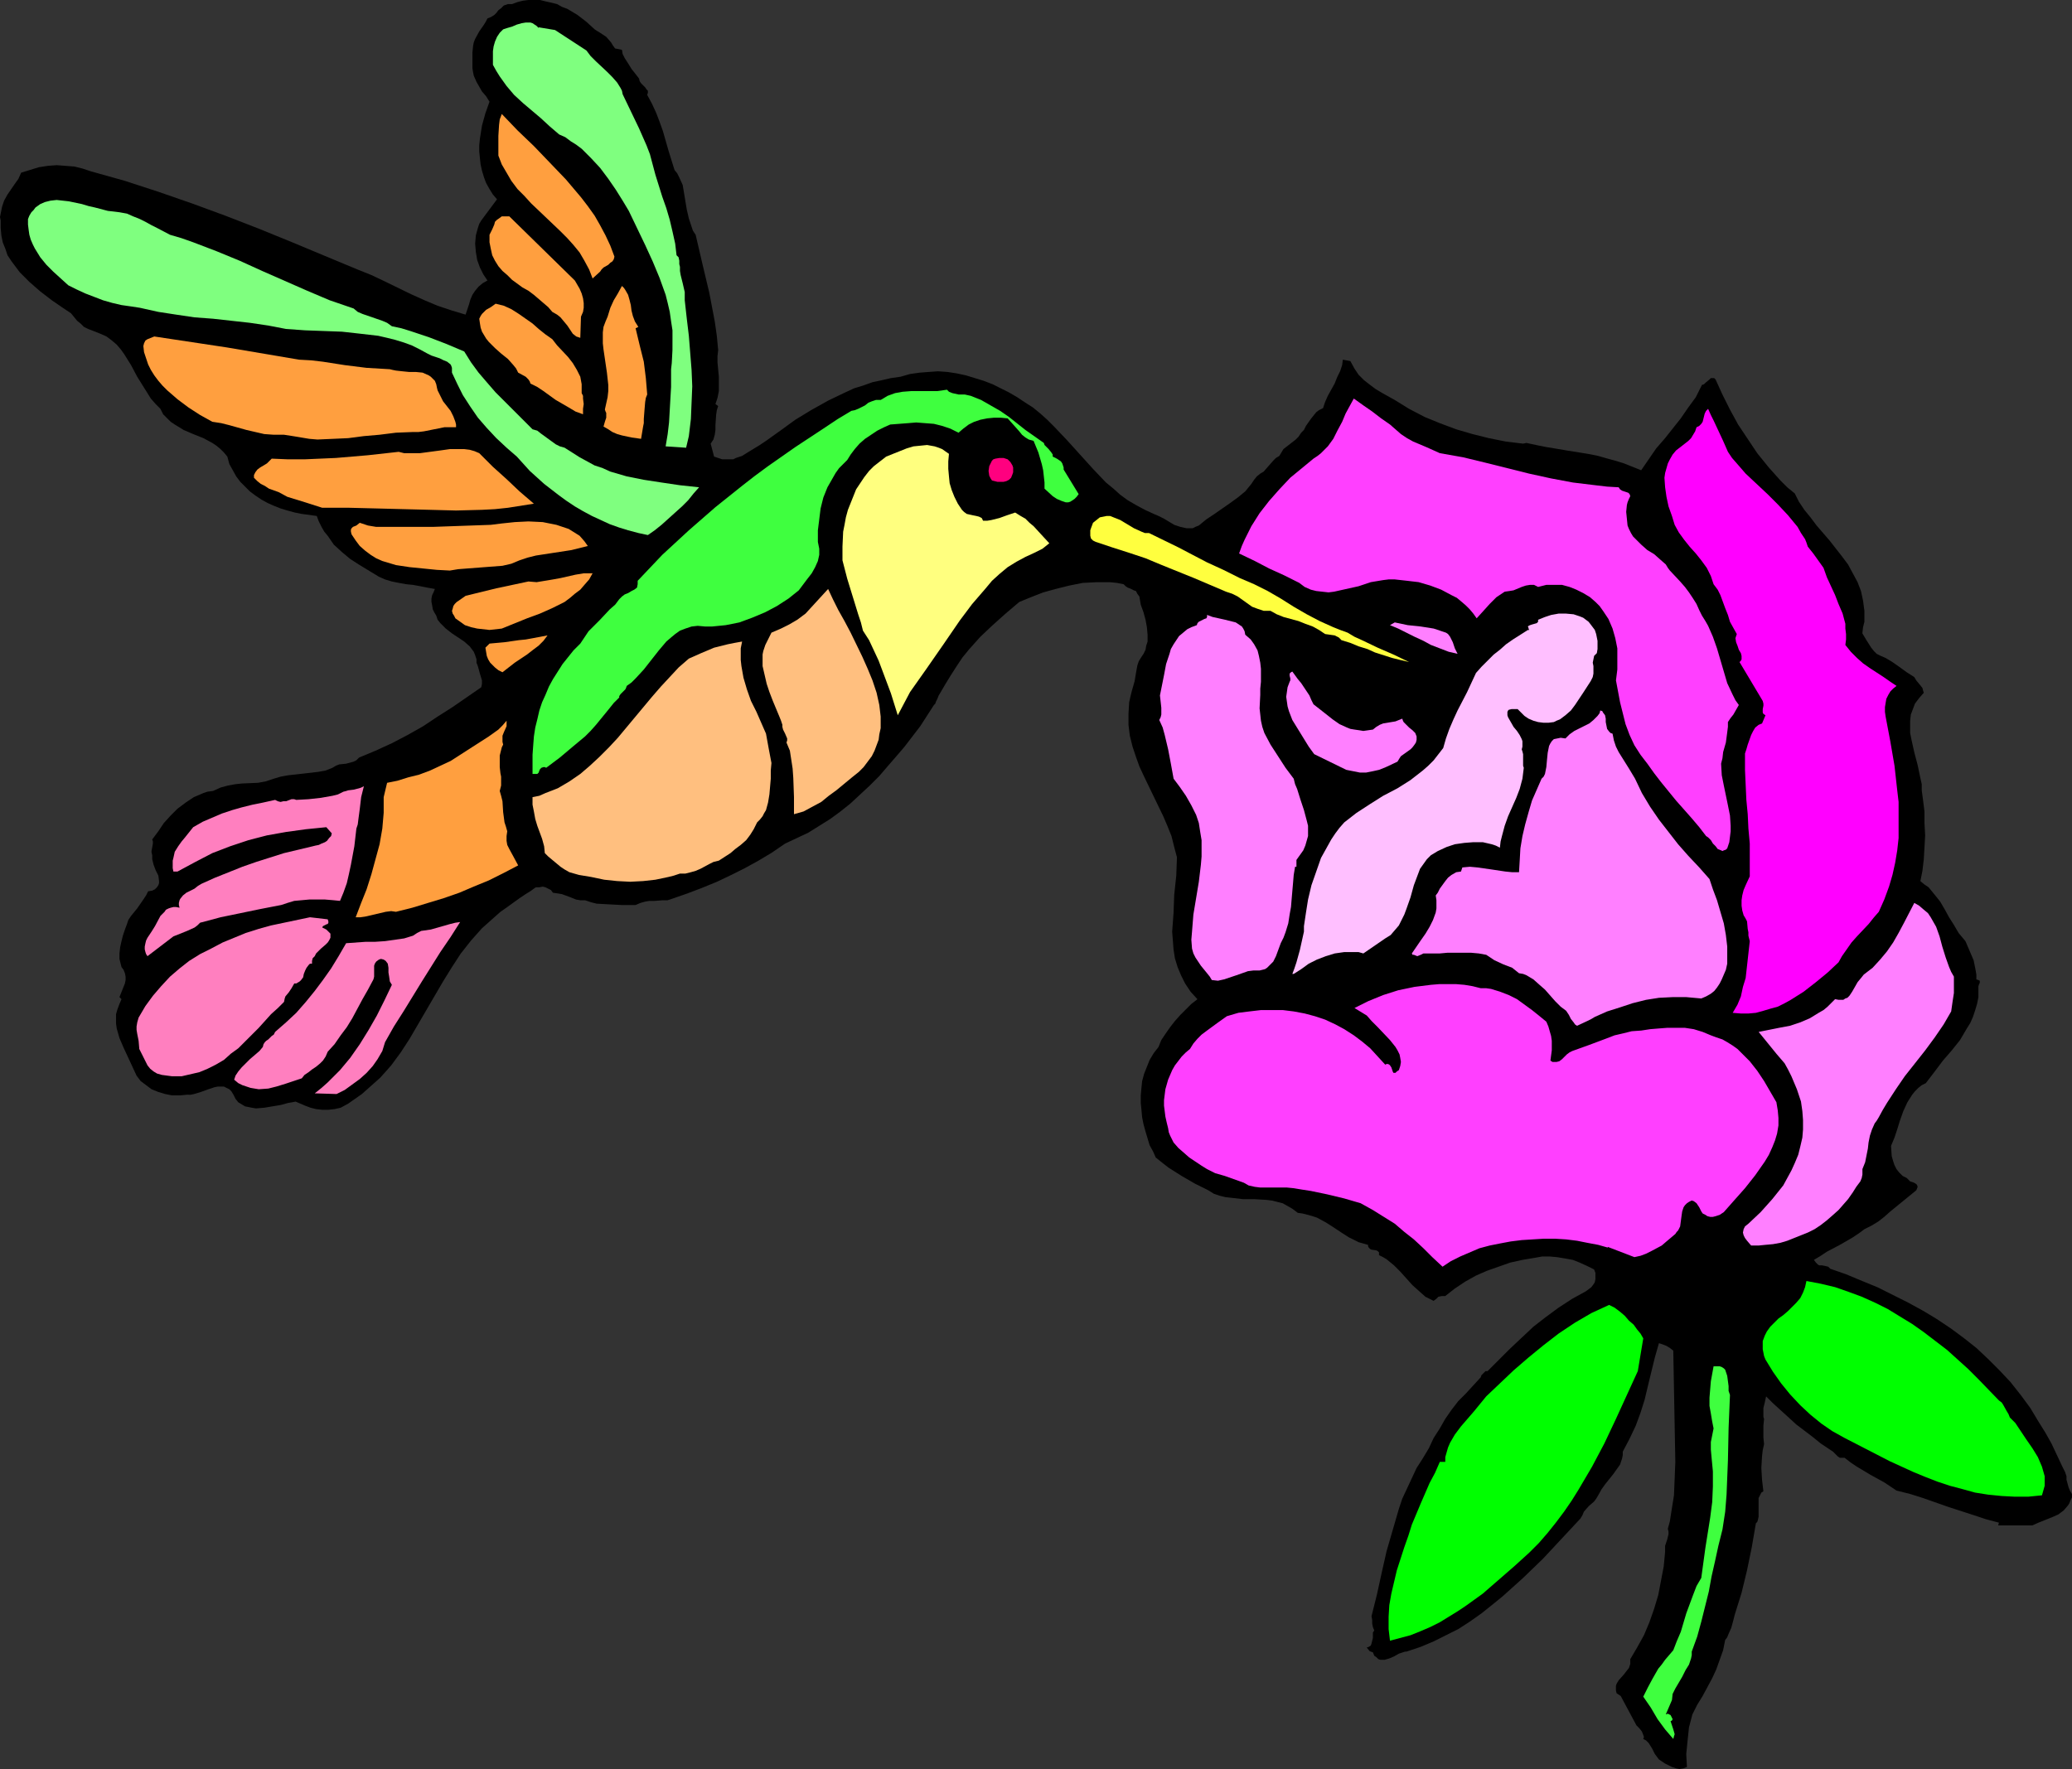 <?xml version="1.0" encoding="UTF-8" standalone="no"?>
<svg
   version="1.0"
   width="129.766mm"
   height="110.82mm"
   id="svg34"
   sodipodi:docname="Hummingbird &amp; Flower.wmf"
   xmlns:inkscape="http://www.inkscape.org/namespaces/inkscape"
   xmlns:sodipodi="http://sodipodi.sourceforge.net/DTD/sodipodi-0.dtd"
   xmlns="http://www.w3.org/2000/svg"
   xmlns:svg="http://www.w3.org/2000/svg">
  <rect width="100%" height="100%" fill="#333333" stroke="none"/>
  <sodipodi:namedview
     id="namedview34"
     pagecolor="#ffffff"
     bordercolor="#000000"
     borderopacity="0.25"
     inkscape:showpageshadow="2"
     inkscape:pageopacity="0.0"
     inkscape:pagecheckerboard="0"
     inkscape:deskcolor="#d1d1d1"
     inkscape:document-units="mm" />
  <defs
     id="defs1">
    <pattern
       id="WMFhbasepattern"
       patternUnits="userSpaceOnUse"
       width="6"
       height="6"
       x="0"
       y="0" />
  </defs>
  <path
     style="fill:#000000;fill-opacity:1;fill-rule:evenodd;stroke:none"
     d="m 140.753,6.948 0.485,0.323 0.808,0.485 1.454,0.97 1.131,1.293 0.485,0.808 0.485,0.646 1.616,0.323 0.162,0.97 0.485,0.97 1.131,1.778 0.485,0.808 0.646,0.808 1.131,1.454 0.162,0.646 0.323,0.485 0.485,0.485 0.485,0.485 0.323,0.485 0.323,0.323 v 0.485 l -0.162,0.485 1.131,2.101 0.97,2.101 0.808,2.101 0.808,2.262 1.293,4.525 1.454,4.686 0.646,0.808 0.485,0.97 0.808,1.778 0.323,1.939 0.323,1.939 0.323,1.939 0.485,2.101 0.646,1.939 0.323,0.97 0.646,0.97 1.616,6.948 0.808,3.393 0.808,3.393 1.293,6.787 0.485,3.393 0.323,3.393 -0.162,1.454 v 1.454 l 0.323,3.393 v 1.778 1.616 l -0.323,1.616 -0.485,1.454 0.646,0.485 -0.323,0.97 -0.162,1.131 -0.162,2.424 v 1.131 l -0.162,1.131 -0.323,1.131 -0.646,0.97 0.808,3.07 0.97,0.323 0.97,0.323 h 0.808 0.808 0.97 l 0.646,-0.323 1.454,-0.485 1.293,-0.808 2.909,-1.778 1.454,-0.97 3.394,-2.424 3.555,-2.585 3.717,-2.262 4.04,-2.262 4.04,-1.939 2.101,-0.97 2.101,-0.646 2.262,-0.808 2.262,-0.485 2.101,-0.485 2.262,-0.323 2.262,-0.646 2.262,-0.323 2.101,-0.162 2.262,-0.162 2.262,0.162 2.101,0.323 2.262,0.485 2.101,0.646 2.101,0.646 2.101,0.808 1.939,0.97 1.939,0.97 1.939,1.131 1.939,1.293 1.778,1.131 1.778,1.454 1.616,1.454 1.616,1.616 3.07,3.232 3.07,3.393 3.07,3.393 3.07,3.232 1.778,1.454 1.616,1.454 1.778,1.293 1.939,1.131 2.101,1.131 2.101,0.97 1.131,0.485 1.293,0.646 2.424,1.454 1.454,0.485 1.454,0.323 h 0.646 0.808 l 0.646,-0.323 0.808,-0.323 1.778,-1.454 1.939,-1.293 3.717,-2.585 1.778,-1.293 1.778,-1.454 1.454,-1.778 0.646,-0.97 0.646,-0.808 0.808,-0.646 0.808,-0.485 1.131,-1.293 1.131,-1.293 0.646,-0.646 0.808,-0.485 0.485,-0.808 0.485,-0.808 1.454,-1.131 1.454,-1.131 0.646,-0.646 0.646,-0.97 0.646,-0.646 0.485,-0.97 1.131,-1.616 0.646,-0.808 0.646,-0.808 0.646,-0.485 0.97,-0.485 0.485,-1.454 0.646,-1.454 1.616,-2.909 0.646,-1.616 0.646,-1.293 0.485,-1.454 0.162,-1.293 1.778,0.323 0.97,1.778 0.97,1.454 1.293,1.293 1.454,1.131 1.293,0.97 1.616,0.97 2.909,1.616 3.394,2.101 3.717,1.939 3.555,1.454 3.878,1.454 3.878,1.131 3.878,0.97 4.04,0.808 4.04,0.485 0.808,-0.162 2.262,0.485 2.424,0.485 4.848,0.808 5.01,0.808 2.424,0.485 2.262,0.646 1.778,0.485 2.101,0.646 4.04,1.616 1.778,-2.585 1.778,-2.585 2.101,-2.424 3.717,-4.686 1.778,-2.585 1.778,-2.424 1.454,-2.909 0.485,-0.162 0.323,-0.323 0.97,-0.808 0.323,-0.323 h 0.323 0.485 l 0.323,0.323 1.616,3.555 1.778,3.555 1.939,3.555 2.262,3.393 2.262,3.393 2.747,3.393 2.747,3.07 1.616,1.616 1.778,1.454 0.97,1.939 1.293,1.939 1.454,1.778 1.454,1.939 3.07,3.555 2.909,3.717 1.454,1.939 1.131,2.101 1.131,2.101 0.808,2.101 0.485,2.262 0.323,2.424 v 1.293 1.293 l -0.323,1.293 -0.162,1.454 0.97,1.616 1.131,1.778 0.646,0.808 0.646,0.646 0.97,0.485 1.131,0.485 1.616,0.97 1.616,1.131 1.778,1.293 1.778,1.131 0.485,0.808 0.808,0.97 0.646,0.808 0.162,0.646 0.162,0.485 -1.131,1.293 -0.97,1.293 -0.485,1.293 -0.485,1.293 -0.162,1.454 v 1.454 1.454 l 0.323,1.616 0.646,2.909 0.808,3.07 0.646,3.07 0.323,1.454 v 1.454 l 0.323,2.424 0.323,2.585 v 2.747 l 0.162,2.909 -0.162,2.909 -0.162,2.747 -0.323,2.747 -0.485,2.424 0.97,0.808 0.97,0.646 1.454,1.778 1.293,1.616 1.131,1.939 0.97,1.778 1.131,1.778 1.131,1.939 1.616,1.939 0.97,2.262 0.97,2.262 0.485,2.424 0.162,0.97 v 1.131 l 0.485,0.162 0.323,0.162 v 0.485 l -0.162,0.323 -0.162,0.485 v 0.323 0.323 0.162 1.778 l -0.323,1.616 -0.485,1.616 -0.485,1.454 -0.646,1.454 -0.808,1.293 -1.616,2.747 -1.939,2.424 -2.101,2.424 -1.939,2.585 -2.101,2.747 -0.97,0.485 -0.808,0.646 -0.808,0.808 -0.646,0.808 -1.131,1.778 -0.97,2.101 -0.808,2.262 -0.646,2.101 -0.646,1.939 -0.808,1.939 0.162,2.424 0.323,1.131 0.323,0.97 0.485,0.97 0.646,0.808 0.808,0.808 0.97,0.485 0.485,0.485 0.323,0.323 0.97,0.323 0.485,0.323 0.162,0.162 0.162,0.485 -0.323,0.808 -6.141,5.009 -1.454,1.293 -1.454,1.131 -1.616,0.97 -1.616,0.808 -1.293,0.97 -1.454,0.97 -3.07,1.778 -3.07,1.616 -1.454,0.97 -1.616,0.97 0.485,0.646 0.485,0.485 0.323,0.162 h 0.646 l 0.808,0.162 0.646,0.162 0.485,0.485 3.717,1.293 3.878,1.616 3.555,1.454 3.555,1.778 3.555,1.778 3.555,1.939 3.232,1.939 3.394,2.262 3.07,2.262 3.07,2.424 2.747,2.585 2.747,2.747 2.586,2.747 2.424,3.07 2.262,3.07 1.939,3.232 1.616,2.585 1.454,2.585 1.293,2.747 1.293,2.747 0.323,0.646 0.323,0.646 0.323,0.97 v 0.808 l 0.485,1.778 0.323,0.808 0.485,0.808 v 0.808 l -0.323,0.646 -0.323,0.808 -0.323,0.485 -0.97,1.131 -1.293,0.97 -1.454,0.646 -1.616,0.646 -1.616,0.646 -1.454,0.646 h -8.08 l 0.162,-0.646 -3.07,-0.808 -2.909,-0.97 -5.979,-1.939 -5.979,-2.101 -3.07,-0.97 -3.232,-0.808 -2.909,-1.939 -3.232,-1.778 -3.232,-1.939 -1.454,-0.97 -1.454,-1.131 h -0.646 -0.485 l -0.485,-0.323 -0.323,-0.323 -0.485,-0.485 -0.323,-0.323 -0.485,-0.323 -0.485,-0.323 -1.939,-1.293 -1.778,-1.454 -4.04,-3.07 -1.939,-1.778 -1.778,-1.616 -1.778,-1.616 -1.616,-1.616 -0.323,1.454 -0.323,1.293 v 1.454 0.646 l 0.162,0.485 -0.162,1.616 v 2.101 0.646 l 0.162,1.616 -0.323,1.454 -0.162,1.454 -0.162,2.747 0.162,2.747 0.323,2.747 -0.485,0.323 -0.162,0.323 -0.485,0.97 v 0.97 1.131 2.262 l -0.162,0.808 -0.162,0.485 -0.323,0.323 -0.97,5.656 -1.131,5.494 -1.293,5.333 -0.808,2.585 -0.808,2.585 -0.323,1.293 -0.485,1.778 -0.646,1.454 -0.323,0.808 -0.485,0.646 -0.485,2.424 -0.808,2.262 -0.808,2.262 -0.97,2.101 -1.131,2.101 -1.131,2.101 -1.293,2.101 -1.131,2.262 -0.808,3.07 -0.323,3.07 -0.323,3.232 0.162,3.07 -0.808,0.323 -0.97,0.162 -0.808,-0.162 -0.97,-0.323 -1.616,-0.808 -1.454,-0.97 -0.97,-1.293 -0.646,-1.293 -0.808,-1.293 -0.646,-0.646 -0.646,-0.323 0.162,-0.485 -0.162,-0.485 -0.323,-0.808 -0.646,-0.808 -0.646,-0.646 -3.717,-6.948 -0.485,-0.323 -0.485,-0.323 -0.162,-0.646 v -0.646 -0.485 l 0.162,-0.485 0.485,-0.808 1.293,-1.454 0.485,-0.646 0.646,-0.808 0.323,-0.97 v -0.646 -0.485 l 1.616,-2.747 1.616,-2.909 1.293,-3.07 1.131,-3.232 0.97,-3.232 0.646,-3.393 0.646,-3.393 0.323,-3.393 v -0.808 -0.646 l 0.485,-1.454 0.323,-1.293 v -0.646 l -0.162,-0.646 0.485,-1.778 0.323,-2.101 0.646,-4.04 0.162,-3.878 0.162,-4.04 -0.485,-26.34 -0.808,-0.646 -0.808,-0.485 -0.808,-0.323 -0.97,-0.323 -0.97,3.393 -1.616,6.625 -0.808,3.393 -0.97,3.07 -1.131,3.07 -1.454,3.07 -1.616,3.07 v 0.808 l -0.162,0.808 -0.485,1.454 -0.808,1.131 -0.808,1.131 -1.939,2.424 -0.808,1.131 -0.808,1.454 -0.485,0.808 -0.485,0.646 -1.293,1.131 -1.131,1.293 -0.323,0.808 -0.485,0.808 -8.888,9.534 -4.686,4.525 -4.848,4.363 -2.586,2.101 -2.424,1.939 -2.747,1.939 -2.747,1.778 -2.909,1.454 -2.909,1.454 -3.07,1.293 -3.394,1.131 h -0.323 l -0.485,0.162 -0.97,0.323 -1.131,0.646 -1.131,0.485 -1.131,0.323 h -0.485 -0.485 l -0.485,-0.162 -0.485,-0.485 -0.485,-0.323 -0.323,-0.808 -0.485,-0.162 -0.323,-0.162 -0.646,-0.808 0.485,-0.162 0.485,-0.323 0.162,-0.485 0.162,-0.646 0.162,-0.646 v -0.646 -0.646 l 0.323,-0.485 -0.323,-0.808 -0.162,-0.808 v -0.808 l -0.162,-0.97 1.293,-5.171 1.131,-5.171 1.131,-5.009 1.454,-5.009 1.454,-5.009 0.808,-2.424 1.131,-2.424 1.131,-2.424 1.131,-2.424 1.454,-2.262 1.454,-2.424 1.131,-2.424 1.454,-2.262 1.293,-2.262 1.454,-2.101 1.616,-2.101 1.778,-1.778 1.778,-1.939 1.778,-1.939 0.162,-0.485 0.485,-0.485 0.485,-0.485 h 0.323 0.162 l 5.333,-5.333 2.747,-2.585 2.747,-2.585 2.909,-2.262 3.07,-2.262 3.232,-2.101 3.232,-1.778 0.646,-0.485 0.646,-0.485 0.485,-0.646 0.323,-0.485 0.162,-0.808 v -0.808 -0.646 l -0.323,-0.808 -1.616,-0.808 -1.778,-0.808 -1.616,-0.646 -1.778,-0.323 -1.939,-0.323 -1.778,-0.162 h -1.778 l -1.778,0.323 -2.909,0.485 -2.909,0.646 -2.747,0.97 -2.747,0.97 -2.586,1.131 -2.586,1.454 -2.424,1.616 -2.262,1.778 h -0.808 l -0.808,0.162 -0.485,0.485 -0.646,0.485 -0.97,-0.485 -0.97,-0.485 -1.454,-1.293 -1.616,-1.454 -1.454,-1.616 -1.454,-1.616 -1.454,-1.454 -1.778,-1.454 -0.808,-0.485 -0.97,-0.485 v -0.323 -0.323 l -0.323,-0.323 -0.323,-0.162 -1.131,-0.162 -0.323,-0.162 -0.323,-0.323 -0.162,-0.323 v -0.323 l -1.131,-0.323 -1.131,-0.323 -2.262,-1.131 -1.778,-1.131 -1.939,-1.293 -1.778,-1.131 -2.101,-1.131 -0.97,-0.323 -1.131,-0.323 -1.293,-0.323 -1.131,-0.162 -1.293,-0.97 -1.131,-0.646 -1.131,-0.646 -1.293,-0.323 -1.293,-0.323 -1.293,-0.162 -2.747,-0.162 h -2.747 l -2.747,-0.323 -1.454,-0.162 -1.293,-0.323 -1.454,-0.485 -1.293,-0.808 -3.232,-1.616 -3.07,-1.778 -3.07,-1.939 -1.454,-1.131 -1.616,-1.293 -0.646,-1.454 -0.808,-1.454 -0.485,-1.616 -0.485,-1.616 -0.485,-1.778 -0.323,-1.616 -0.162,-1.778 -0.162,-1.616 v -1.778 l 0.162,-1.778 0.162,-1.616 0.485,-1.778 0.646,-1.616 0.646,-1.616 0.97,-1.616 1.131,-1.454 0.646,-1.616 0.97,-1.454 1.131,-1.616 1.131,-1.454 1.293,-1.454 2.586,-2.585 1.454,-1.131 -1.616,-1.778 -1.293,-1.939 -0.97,-1.939 -0.808,-1.939 -0.646,-2.101 -0.323,-2.101 -0.162,-2.101 -0.162,-2.101 0.323,-4.363 0.162,-4.363 0.485,-4.525 0.162,-4.363 -0.646,-2.424 -0.646,-2.585 -0.97,-2.424 -0.97,-2.262 -2.262,-4.686 -2.262,-4.686 -1.131,-2.424 -0.808,-2.262 -0.808,-2.424 -0.646,-2.585 -0.323,-2.585 v -2.585 l 0.162,-2.747 0.323,-1.454 0.323,-1.293 0.323,-1.131 0.323,-1.131 0.162,-0.97 0.162,-0.97 0.323,-1.778 0.323,-0.97 0.485,-0.808 0.646,-0.97 0.485,-0.97 0.162,-0.97 0.323,-0.97 v -1.616 l -0.162,-1.778 -0.323,-1.778 -0.485,-1.778 -0.646,-1.778 -0.323,-1.939 -0.485,-0.646 -0.323,-0.646 -0.485,-0.162 -0.97,-0.485 -0.485,-0.162 -0.485,-0.323 -0.485,-0.485 -1.616,-0.323 -1.616,-0.162 h -3.232 l -3.232,0.162 -3.232,0.646 -3.232,0.808 -2.909,0.808 -2.909,1.131 -2.747,1.131 -3.232,2.747 -3.07,2.747 -2.909,2.747 -2.747,3.07 -0.646,0.808 -0.808,0.97 -1.293,1.939 -1.454,2.262 -1.293,2.101 -1.131,1.939 -0.485,0.808 -0.323,0.808 -0.323,0.646 -0.162,0.485 -0.162,0.162 -0.162,0.162 -3.232,5.009 -3.717,4.848 -1.939,2.262 -2.101,2.424 -1.939,2.262 -2.262,2.262 -2.262,2.101 -2.262,2.101 -2.424,1.939 -2.424,1.778 -2.586,1.616 -2.586,1.616 -2.747,1.293 -2.747,1.293 -3.07,2.101 -3.232,1.939 -3.232,1.778 -3.232,1.616 -3.394,1.616 -3.555,1.454 -3.394,1.293 -3.717,1.293 -0.97,0.323 h -1.131 l -2.101,0.162 h -1.131 l -0.97,0.162 -1.131,0.323 -1.131,0.485 h -3.232 l -3.07,-0.162 -2.909,-0.162 -1.293,-0.323 -1.454,-0.485 h -1.131 l -0.97,-0.162 -1.616,-0.646 -1.778,-0.646 -0.97,-0.162 -1.131,-0.162 -0.485,-0.646 -0.646,-0.323 -0.646,-0.323 -0.646,-0.162 -0.808,0.162 h -0.808 l -0.485,0.323 -0.646,0.485 -1.293,0.808 -1.454,0.97 -2.909,2.101 -1.616,1.131 -1.454,1.293 -1.454,1.293 -1.454,1.293 -2.586,2.909 -2.424,3.07 -2.101,3.232 -2.101,3.393 -7.918,13.574 -2.101,3.232 -2.262,3.07 -2.586,2.909 -1.454,1.293 -1.454,1.293 -1.454,1.293 -1.616,1.131 -1.616,1.131 -1.778,0.97 -1.454,0.323 -1.454,0.162 h -1.454 l -1.454,-0.162 -1.293,-0.323 -1.293,-0.485 -1.131,-0.485 -1.131,-0.485 -0.808,0.162 -0.97,0.162 -1.778,0.485 -1.939,0.323 -1.939,0.323 -1.939,0.162 -0.97,-0.162 -0.808,-0.162 -0.808,-0.162 -0.808,-0.485 -0.808,-0.485 -0.646,-0.808 -0.485,-0.97 -0.485,-0.808 -0.485,-0.485 -0.646,-0.323 -0.646,-0.323 h -1.454 l -0.808,0.162 -1.454,0.485 -1.778,0.646 -1.616,0.485 -0.808,0.162 H 44.278 l -1.616,0.162 h -1.939 l -1.616,-0.323 -1.616,-0.485 -1.616,-0.646 -1.293,-0.97 -1.293,-0.97 -0.97,-1.293 -0.97,-2.101 -2.101,-4.525 -0.97,-2.262 -0.646,-2.262 -0.162,-1.131 v -1.131 -1.131 l 0.323,-1.131 0.485,-1.293 0.485,-1.131 -0.485,-0.485 0.646,-1.616 0.646,-1.616 0.162,-0.808 v -0.808 l -0.162,-0.808 -0.323,-0.808 -0.485,-0.646 -0.162,-0.646 -0.323,-1.293 v -1.293 l 0.162,-1.454 0.323,-1.454 0.323,-1.293 0.485,-1.454 0.485,-1.293 0.323,-0.97 0.646,-0.97 1.454,-1.778 1.454,-2.101 0.646,-0.97 0.485,-0.97 0.97,-0.162 0.646,-0.323 0.485,-0.485 0.323,-0.485 0.162,-0.485 v -0.485 l -0.162,-1.293 -0.646,-1.293 -0.485,-1.293 -0.323,-1.293 v -0.485 -0.485 l -0.162,-0.646 v -0.323 l 0.323,-1.778 v -0.485 l -0.162,-0.485 1.454,-1.939 1.293,-1.939 1.616,-1.778 1.616,-1.616 1.939,-1.454 1.939,-1.293 2.262,-0.97 0.97,-0.323 1.293,-0.162 1.778,-0.808 1.778,-0.485 1.778,-0.323 1.616,-0.162 3.717,-0.162 1.778,-0.323 1.939,-0.646 1.616,-0.485 1.778,-0.323 7.11,-0.808 1.778,-0.323 1.616,-0.646 0.808,-0.485 0.808,-0.323 1.616,-0.162 1.778,-0.485 0.646,-0.323 0.646,-0.646 3.878,-1.616 3.878,-1.778 3.717,-1.939 3.717,-2.101 3.394,-2.262 3.555,-2.262 6.787,-4.686 0.162,-0.808 v -0.808 l -0.485,-1.616 -0.485,-1.778 -0.323,-0.808 v -0.808 l -0.323,-0.97 -0.323,-0.808 -0.485,-0.646 -0.485,-0.646 -1.293,-1.131 -1.454,-0.97 -1.454,-0.97 -1.454,-1.131 -0.646,-0.646 -0.646,-0.646 -0.646,-0.808 -0.323,-0.97 -0.485,-0.808 -0.323,-0.646 -0.162,-0.97 -0.162,-0.808 v -0.808 l 0.162,-0.808 0.323,-0.646 0.323,-0.808 -1.778,-0.323 -1.616,-0.323 -1.778,-0.323 -1.616,-0.162 -1.778,-0.323 -1.616,-0.323 -1.616,-0.485 -1.454,-0.646 -4.525,-2.747 -2.262,-1.454 -1.939,-1.616 -1.939,-1.778 -1.454,-2.101 -0.808,-0.97 -0.646,-1.131 -0.646,-1.293 -0.485,-1.293 -3.555,-0.485 -1.616,-0.323 -1.778,-0.485 -1.616,-0.485 -1.616,-0.646 -1.454,-0.646 -1.454,-0.808 -1.454,-0.97 -1.293,-0.97 -1.131,-1.131 -1.131,-1.131 -0.97,-1.293 -0.808,-1.454 -0.808,-1.454 -0.485,-1.778 -0.808,-0.97 -0.808,-0.808 -0.97,-0.808 -0.97,-0.646 -2.101,-1.131 -2.424,-0.97 -2.262,-0.97 -2.101,-1.293 -0.97,-0.646 -0.97,-0.97 -0.808,-0.808 -0.646,-1.293 -1.131,-1.131 -1.131,-1.293 -0.808,-1.293 -0.808,-1.293 -1.616,-2.585 -1.454,-2.747 -1.616,-2.585 -0.808,-1.131 -0.97,-1.131 -1.131,-0.97 -1.293,-0.97 -1.454,-0.646 -1.616,-0.646 -1.293,-0.485 -0.97,-0.485 -0.808,-0.808 -0.808,-0.646 -1.454,-1.778 -0.97,-0.646 -0.97,-0.646 -2.586,-1.778 L 9.534,69 6.949,66.738 5.818,65.607 4.686,64.475 3.717,63.183 2.747,61.89 1.778,60.436 1.293,58.981 0.646,57.365 0.323,55.749 0.162,53.972 V 52.194 L 0,51.386 0.162,50.579 0.485,48.963 0.97,47.508 1.778,46.054 3.555,43.468 4.363,42.337 5.01,40.883 7.11,40.237 l 2.101,-0.646 2.101,-0.323 2.101,-0.162 2.101,0.162 2.101,0.162 1.939,0.485 1.939,0.646 8.08,2.262 7.918,2.585 7.918,2.747 7.918,2.909 7.918,3.07 7.918,3.232 15.514,6.464 3.232,1.293 3.07,1.454 6.302,3.07 3.232,1.454 3.07,1.293 3.394,1.131 3.232,0.97 0.808,-2.424 0.323,-1.131 0.485,-1.131 0.646,-0.97 0.808,-0.97 0.97,-0.808 1.131,-0.646 -0.97,-1.454 -0.808,-1.616 -0.646,-1.778 -0.323,-1.939 -0.162,-1.939 0.162,-1.939 0.485,-1.778 0.323,-0.97 0.485,-0.808 3.717,-5.009 -0.97,-1.131 -0.808,-1.293 -0.808,-1.454 -0.485,-1.293 -0.485,-1.616 -0.323,-1.454 -0.162,-1.454 -0.162,-1.616 v -1.454 l 0.162,-1.616 0.485,-3.07 0.808,-2.909 0.97,-2.747 -0.808,-1.293 -0.97,-1.131 -0.646,-1.131 -0.646,-1.131 -0.646,-1.454 -0.162,-0.808 -0.162,-0.97 v -1.131 -1.131 -1.454 l 0.162,-1.616 0.162,-0.808 0.323,-0.808 0.97,-1.778 1.131,-1.616 0.485,-0.808 0.323,-0.646 0.808,-0.323 0.808,-0.485 0.485,-0.485 0.485,-0.646 0.646,-0.485 0.646,-0.646 0.97,-0.323 h 0.97 l 1.293,-0.485 1.293,-0.323 L 125.078,0 h 1.454 1.293 l 1.293,0.323 1.454,0.323 1.293,0.323 1.131,0.646 1.293,0.485 2.424,1.454 2.101,1.616 z"
     id="path1" />
  <path
     style="fill:#7fff7f;fill-opacity:1;fill-rule:evenodd;stroke:none"
     d="m 131.381,7.11 7.434,4.848 0.97,1.293 1.293,1.293 2.586,2.424 1.293,1.293 1.131,1.293 0.808,1.293 0.323,0.646 0.162,0.808 1.939,4.04 1.939,4.04 1.778,4.04 0.808,2.101 0.646,2.424 0.646,2.424 0.808,2.585 0.808,2.585 0.97,2.747 0.808,2.747 0.646,2.747 0.646,2.909 0.323,2.747 0.323,0.323 0.162,0.162 0.162,0.808 v 0.808 l 0.162,0.646 v 0.97 l 0.162,0.97 0.485,1.939 0.485,2.101 v 0.97 0.97 l 0.485,4.363 0.485,4.04 0.323,4.04 0.323,4.04 0.162,3.878 -0.162,3.878 -0.162,3.878 -0.485,4.04 -0.646,2.747 -4.848,-0.323 0.485,-2.909 0.323,-2.747 0.323,-5.656 0.162,-2.747 v -2.747 -1.454 l 0.162,-1.454 0.162,-3.07 V 80.473 78.211 l -0.323,-2.101 -0.323,-2.262 -0.485,-2.101 -0.485,-1.939 -1.454,-4.04 -1.616,-3.878 -1.778,-3.878 -3.878,-8.08 -1.454,-2.424 -1.616,-2.585 -1.778,-2.585 -1.939,-2.585 -2.101,-2.262 -2.262,-2.262 -1.293,-0.97 -1.293,-0.808 -1.293,-0.97 -1.454,-0.646 -2.262,-1.939 -2.101,-1.939 -4.202,-3.555 -2.101,-1.939 -1.778,-2.101 -1.616,-2.262 -0.808,-1.293 -0.808,-1.454 v -0.97 -1.131 -1.131 l 0.162,-1.131 0.323,-1.131 0.485,-1.131 0.646,-0.97 0.808,-0.808 0.97,-0.323 1.131,-0.323 1.131,-0.485 1.131,-0.323 0.97,-0.162 h 1.131 l 0.485,0.162 0.485,0.323 0.485,0.323 0.485,0.485 V 6.464 Z"
     id="path2" />
  <path
     style="fill:#ff9f3f;fill-opacity:1;fill-rule:evenodd;stroke:none"
     d="m 145.44,60.759 -0.162,0.646 -0.323,0.485 -0.485,0.323 -0.485,0.485 -1.131,0.646 -0.485,0.485 -0.323,0.485 -1.778,1.616 -0.808,-2.101 -1.131,-2.101 -1.131,-1.939 -1.454,-1.778 -1.454,-1.616 -1.778,-1.778 -3.394,-3.232 -3.394,-3.232 -1.616,-1.778 -1.616,-1.616 -1.454,-1.939 -1.131,-1.939 -1.131,-1.939 -0.808,-2.101 V 35.874 34.581 33.45 32.157 l 0.162,-2.585 0.162,-1.293 0.485,-1.293 3.717,3.878 3.878,3.717 3.878,4.04 3.717,3.878 1.778,2.101 1.778,2.101 1.616,2.101 1.616,2.262 1.293,2.262 1.293,2.424 1.131,2.424 z"
     id="path3" />
  <path
     style="fill:#7fff7f;fill-opacity:1;fill-rule:evenodd;stroke:none"
     d="m 40.238,55.588 2.747,0.808 2.747,0.97 5.494,2.101 5.494,2.262 5.333,2.424 10.666,4.686 5.333,2.262 5.656,1.939 0.97,0.808 1.131,0.485 4.686,1.616 1.131,0.485 1.131,0.808 2.262,0.485 2.101,0.646 4.363,1.454 4.202,1.616 4.202,1.778 1.616,2.585 1.778,2.424 1.939,2.262 2.101,2.424 4.363,4.363 4.363,4.363 1.131,0.323 0.808,0.646 1.778,1.293 1.778,1.293 0.97,0.485 1.131,0.323 1.778,1.131 1.778,1.131 1.778,0.97 1.778,0.97 1.939,0.646 1.778,0.808 3.878,1.131 4.04,0.808 4.202,0.646 4.363,0.646 4.525,0.485 -1.293,1.454 -1.293,1.616 -1.454,1.454 -1.616,1.454 -3.232,2.909 -1.616,1.293 -1.616,1.131 -2.262,-0.485 -2.424,-0.646 -2.101,-0.646 -2.262,-0.808 -2.101,-0.97 -2.101,-0.97 -2.101,-1.131 -1.939,-1.131 -1.939,-1.293 -1.778,-1.293 -3.555,-2.747 -3.394,-3.07 -3.07,-3.393 -2.424,-2.101 -2.424,-2.262 -2.262,-2.424 -2.101,-2.424 -1.778,-2.585 -1.778,-2.747 -1.293,-2.585 -1.293,-2.747 v -0.646 -0.485 l -0.162,-0.485 -0.162,-0.323 -0.808,-0.646 -0.808,-0.323 -0.97,-0.485 -0.97,-0.323 -0.97,-0.323 -0.97,-0.485 L 99.384,82.735 97.445,81.766 95.667,81.12 93.566,80.473 91.627,79.988 89.526,79.504 85.325,79.019 80.962,78.534 76.598,78.372 72.235,78.211 67.71,77.888 63.509,77.08 59.146,76.433 50.419,75.464 46.056,75.141 41.693,74.494 37.491,73.848 33.128,72.878 31.027,72.555 28.765,72.232 26.664,71.747 24.402,71.101 22.301,70.293 20.2,69.485 18.099,68.515 16.16,67.546 12.605,64.314 10.989,62.698 9.534,60.92 8.242,58.82 7.757,57.85 7.272,56.719 6.949,55.588 6.787,54.457 6.626,53.164 V 51.871 l 0.323,-0.808 0.485,-0.808 0.485,-0.485 0.485,-0.646 1.131,-0.808 1.131,-0.485 1.293,-0.323 1.454,-0.162 1.454,0.162 1.454,0.162 3.07,0.646 1.616,0.485 1.454,0.323 3.07,0.808 1.454,0.162 1.293,0.162 1.778,0.323 1.454,0.646 1.616,0.646 1.293,0.646 1.454,0.808 1.293,0.646 z"
     id="path4" />
  <path
     style="fill:#ff9f3f;fill-opacity:1;fill-rule:evenodd;stroke:none"
     d="m 136.067,66.415 1.131,1.939 0.485,1.131 0.323,1.131 0.162,1.131 v 1.131 l -0.162,0.97 -0.485,1.131 -0.162,5.009 -0.97,-0.323 -0.808,-0.646 -0.646,-0.97 -0.646,-0.97 -1.616,-1.939 -0.808,-0.646 -1.131,-0.646 -0.97,-1.131 -1.131,-0.97 -2.262,-1.939 -1.293,-0.97 -1.454,-0.808 -2.424,-1.778 -1.131,-1.131 -1.131,-0.97 -0.97,-1.131 -0.808,-1.293 -0.646,-1.293 -0.323,-1.454 -0.323,-1.616 v -1.778 l 0.646,-1.293 0.485,-1.131 0.162,-0.646 0.485,-0.485 0.485,-0.323 0.646,-0.485 h 1.778 z"
     id="path5" />
  <path
     style="fill:#ff9f3f;fill-opacity:1;fill-rule:evenodd;stroke:none"
     d="m 151.096,77.403 -0.646,0.323 0.97,4.04 0.97,3.878 0.485,3.878 0.323,3.878 -0.323,0.808 -0.162,0.97 -0.162,1.939 -0.162,2.101 v 0.97 l -0.162,0.808 -0.485,2.909 -2.262,-0.323 -2.262,-0.485 -1.131,-0.323 -1.131,-0.485 -0.97,-0.646 -1.131,-0.646 0.323,-1.131 0.323,-0.97 V 98.41 97.764 l -0.162,-0.323 -0.162,-0.485 0.323,-1.454 0.323,-1.454 0.162,-1.454 v -1.454 l -0.323,-2.909 -0.808,-5.494 -0.162,-1.454 V 79.988 78.696 l 0.162,-1.293 0.485,-1.293 0.485,-1.131 0.646,-2.101 0.808,-1.778 0.97,-1.616 0.97,-1.778 0.485,0.485 0.323,0.485 0.646,1.131 0.323,1.131 0.323,1.293 0.162,1.293 0.323,1.293 0.485,1.293 z"
     id="path6" />
  <path
     style="fill:#ff9f3f;fill-opacity:1;fill-rule:evenodd;stroke:none"
     d="m 130.734,80.312 1.131,1.454 2.586,2.747 1.131,1.454 0.97,1.616 0.808,1.616 0.323,1.778 v 1.131 0.97 l 0.323,0.646 v 0.646 l 0.162,1.293 -0.162,1.131 v 1.293 l -1.778,-0.646 -1.616,-0.97 -3.07,-1.778 -2.909,-2.101 -1.454,-0.97 -1.616,-0.808 -0.162,-0.485 -0.323,-0.485 -0.646,-0.646 -1.778,-0.97 -0.485,-0.97 -0.646,-0.808 -1.293,-1.454 -1.616,-1.293 -1.454,-1.293 -1.454,-1.454 -0.646,-0.808 -0.485,-0.808 -0.485,-0.808 -0.323,-0.97 -0.162,-0.97 -0.162,-1.131 0.323,-0.646 0.323,-0.485 0.97,-0.97 1.131,-0.646 1.131,-0.808 1.939,0.485 1.778,0.808 1.778,1.131 1.616,1.131 1.616,1.131 1.454,1.293 1.616,1.293 z"
     id="path7" />
  <path
     style="fill:#ff9f3f;fill-opacity:1;fill-rule:evenodd;stroke:none"
     d="m 70.781,85.159 2.909,0.162 2.747,0.323 5.171,0.808 5.171,0.646 2.747,0.162 2.747,0.162 0.646,0.162 0.808,0.162 1.454,0.162 1.616,0.162 h 1.616 l 1.616,0.162 1.454,0.646 0.485,0.323 0.485,0.485 0.485,0.485 0.323,0.808 0.162,0.808 0.162,0.646 0.646,1.293 0.646,1.293 1.778,2.262 0.646,1.293 0.485,1.293 0.162,0.646 v 0.646 h -1.293 -1.454 l -2.424,0.485 -2.424,0.485 -1.293,0.162 h -1.293 l -4.04,0.162 -3.878,0.485 -3.717,0.323 -3.717,0.485 -3.555,0.162 -3.717,0.162 -1.939,-0.162 -1.939,-0.323 -1.939,-0.323 -2.101,-0.323 h -1.293 -1.131 l -2.262,-0.162 -2.101,-0.485 -2.101,-0.485 -4.04,-1.131 -1.939,-0.485 -2.101,-0.323 -2.909,-1.616 -2.747,-1.778 -2.586,-1.939 -2.424,-2.101 -1.131,-1.131 -0.97,-1.131 -0.97,-1.293 -0.808,-1.293 -0.646,-1.293 -0.485,-1.454 -0.485,-1.454 -0.162,-1.454 0.162,-0.646 0.162,-0.323 0.162,-0.323 0.485,-0.323 0.808,-0.323 0.808,-0.323 8.565,1.293 8.565,1.293 z"
     id="path8" />
  <path
     style="fill:#3fff3f;fill-opacity:1;fill-rule:evenodd;stroke:none"
     d="m 229.795,93.724 2.424,0.97 2.262,1.293 2.262,1.293 2.101,1.454 3.878,3.07 4.363,3.07 0.162,0.485 0.323,0.323 0.646,0.646 0.646,0.808 0.323,0.485 v 0.485 l 0.97,0.485 0.97,0.646 0.323,0.485 0.162,0.485 0.162,0.485 v 0.485 l 3.555,5.817 -0.485,0.646 -0.485,0.485 -0.485,0.323 -0.485,0.323 -0.485,0.162 h -0.646 l -0.97,-0.323 -1.131,-0.485 -0.97,-0.646 -1.939,-1.778 v -1.454 l -0.162,-1.454 -0.162,-1.454 -0.323,-1.454 -0.808,-2.747 -1.131,-2.747 -1.131,-0.323 -0.808,-0.485 -0.808,-0.646 -0.646,-0.808 -1.293,-1.454 -1.454,-1.616 -1.616,-0.162 h -1.616 l -1.616,0.162 -1.616,0.323 -1.454,0.485 -1.293,0.646 -1.293,0.97 -1.131,0.97 -1.939,-0.97 -1.939,-0.646 -1.939,-0.485 -2.101,-0.162 -2.101,-0.162 -1.939,0.162 -4.202,0.323 -1.454,0.646 -1.616,0.808 -1.454,0.97 -1.454,0.97 -1.293,1.131 -1.131,1.293 -0.97,1.293 -0.808,1.293 -0.97,0.97 -0.97,0.97 -0.808,1.131 -0.646,1.131 -1.293,2.262 -0.97,2.424 -0.646,2.585 -0.323,2.585 -0.323,2.585 v 2.747 l 0.162,0.808 0.162,0.808 v 1.454 l -0.323,1.454 -0.646,1.454 -0.808,1.454 -1.131,1.454 -1.939,2.585 -2.424,1.939 -2.747,1.778 -2.747,1.454 -3.07,1.293 -3.07,1.131 -3.232,0.646 -1.616,0.162 -1.616,0.162 h -1.616 l -1.778,-0.162 -1.454,0.162 -1.454,0.485 -1.293,0.485 -1.131,0.808 -0.97,0.808 -1.131,0.97 -1.778,2.101 -1.778,2.262 -1.778,2.262 -1.939,2.101 -0.97,0.97 -1.131,0.808 -0.162,0.485 -0.162,0.323 -0.646,0.646 -0.485,0.485 -0.323,0.485 v 0.323 l -1.293,1.293 -1.293,1.616 -1.454,1.778 -1.454,1.778 -1.293,1.454 -1.293,1.293 -2.909,2.424 -3.07,2.585 -3.232,2.424 -0.323,-0.162 h -0.323 l -0.485,0.162 -0.323,0.323 -0.162,0.323 -0.162,0.485 -0.323,0.323 h -0.485 -0.323 -0.323 v -2.424 -2.101 l 0.162,-2.262 0.162,-2.101 0.323,-2.101 0.485,-1.939 0.485,-2.101 0.646,-1.939 0.808,-1.778 0.808,-1.939 0.97,-1.778 1.131,-1.778 1.131,-1.778 1.293,-1.616 1.293,-1.616 1.616,-1.616 0.97,-1.454 0.97,-1.454 2.586,-2.585 2.424,-2.585 1.293,-1.131 0.97,-1.293 0.646,-0.646 0.646,-0.485 0.808,-0.323 0.808,-0.485 0.646,-0.323 0.646,-0.485 0.162,-0.808 v -0.323 -0.485 l 2.909,-3.07 2.909,-3.07 6.302,-5.817 6.302,-5.494 3.232,-2.585 3.232,-2.585 2.909,-2.262 3.07,-2.262 6.464,-4.525 6.626,-4.363 3.394,-2.262 3.232,-1.939 0.808,-0.162 0.808,-0.323 1.616,-0.808 0.808,-0.646 0.808,-0.323 0.97,-0.323 h 1.131 l 0.808,-0.485 0.808,-0.485 1.778,-0.646 1.778,-0.323 2.101,-0.162 h 4.04 2.101 l 2.262,-0.323 0.485,0.485 0.808,0.323 1.454,0.323 h 0.646 0.808 z"
     id="path9" />
  <path
     style="fill:#ff3fff;fill-opacity:1;fill-rule:evenodd;stroke:none"
     d="m 329.017,100.511 1.293,1.131 1.293,1.131 1.454,0.97 1.454,0.808 3.07,1.293 3.232,1.454 5.494,0.97 5.333,1.293 10.342,2.585 5.171,1.131 5.171,0.97 5.333,0.646 2.747,0.323 2.747,0.162 0.323,0.485 0.485,0.323 0.97,0.323 0.485,0.162 0.323,0.323 0.162,0.485 -0.162,0.323 -0.162,0.323 -0.323,0.808 -0.162,0.646 -0.162,1.616 0.162,1.616 0.162,1.616 0.323,0.808 0.485,0.97 0.485,0.808 0.646,0.646 1.293,1.293 1.454,1.293 1.616,0.97 1.454,1.293 1.293,1.131 0.485,0.808 0.485,0.646 2.424,2.585 1.131,1.293 0.97,1.293 0.97,1.454 0.808,1.293 0.646,1.454 0.646,1.293 0.808,1.293 0.646,1.131 1.131,2.585 0.97,2.747 1.616,5.494 0.808,2.747 1.293,2.747 0.646,1.293 0.808,1.131 -0.646,1.131 -0.646,1.131 -0.646,0.808 -0.323,0.485 -0.323,0.485 v 1.131 l -0.162,1.293 -0.323,2.424 -0.646,2.262 -0.162,1.454 -0.323,1.293 0.162,2.747 0.485,2.424 0.97,4.686 0.485,2.424 0.162,2.424 v 1.293 l -0.162,1.293 -0.162,1.293 -0.485,1.454 -0.323,0.323 -0.485,0.162 -0.323,0.162 -0.323,-0.162 -0.808,-0.323 -0.485,-0.646 -0.646,-0.646 -0.485,-0.808 -0.646,-0.646 -0.485,-0.323 -1.616,-2.101 -1.778,-2.101 -3.717,-4.201 -3.555,-4.363 -1.616,-2.101 -1.616,-2.262 -1.616,-2.101 -1.454,-2.262 -1.131,-2.424 -0.97,-2.585 -0.646,-2.585 -0.646,-2.585 -0.97,-5.171 0.323,-2.585 v -2.585 -2.424 l -0.485,-2.424 -0.646,-2.262 -0.97,-2.262 -0.646,-0.97 -0.646,-0.97 -0.808,-1.131 -0.97,-0.97 -1.293,-1.131 -1.616,-0.97 -1.616,-0.808 -1.616,-0.646 -1.778,-0.485 h -1.939 -1.778 l -1.939,0.485 -0.97,-0.485 h -0.97 l -0.97,0.162 -0.97,0.323 -1.939,0.808 -0.97,0.162 -1.131,0.162 -0.97,0.646 -0.97,0.646 -1.616,1.616 -1.454,1.616 -1.616,1.778 -0.808,-1.131 -0.808,-0.97 -0.97,-0.97 -1.131,-0.97 -0.97,-0.808 -1.293,-0.646 -2.424,-1.293 -2.586,-0.97 -2.747,-0.808 -2.747,-0.323 -2.909,-0.323 h -1.454 l -1.293,0.162 -2.909,0.485 -2.909,0.97 -2.909,0.646 -2.909,0.646 -1.293,0.162 -1.454,-0.162 -1.454,-0.162 -1.293,-0.323 -1.454,-0.646 -1.293,-0.97 -3.555,-1.778 -3.555,-1.616 -3.394,-1.778 -3.717,-1.778 0.646,-1.778 0.646,-1.454 0.808,-1.616 0.808,-1.616 1.939,-3.07 2.262,-2.909 2.424,-2.747 2.586,-2.747 2.747,-2.262 2.747,-2.262 0.97,-0.646 0.808,-0.646 1.616,-1.616 1.293,-1.778 0.97,-1.939 1.131,-2.101 0.808,-1.939 0.97,-1.778 0.97,-1.778 2.262,1.616 2.101,1.454 2.101,1.616 z"
     id="path10" />
  <path
     style="fill:#ff00ff;fill-opacity:1;fill-rule:evenodd;stroke:none"
     d="m 409.009,106.974 0.97,1.454 1.131,1.293 2.101,2.424 2.586,2.424 2.586,2.424 2.424,2.424 2.424,2.585 2.262,2.747 0.808,1.454 0.97,1.454 0.323,0.808 0.323,0.97 1.293,1.616 2.424,3.393 0.808,2.262 0.97,2.101 0.97,2.101 0.808,2.101 0.97,2.262 0.646,2.424 v 1.131 l 0.162,1.293 v 1.293 l -0.162,1.293 1.293,1.616 1.454,1.454 1.454,1.293 1.616,1.131 3.232,2.101 1.616,1.131 1.454,0.97 -0.808,0.646 -0.646,0.646 -0.485,0.808 -0.485,0.97 -0.162,0.97 -0.162,0.97 v 1.131 l 0.162,1.131 1.131,5.979 0.97,5.656 0.646,5.817 0.323,2.747 v 2.909 2.909 2.747 l -0.323,2.909 -0.485,2.909 -0.646,2.909 -0.808,2.747 -1.131,3.07 -1.293,2.909 -1.131,1.293 -1.293,1.616 -2.747,2.909 -1.293,1.454 -1.131,1.616 -1.131,1.616 -0.808,1.454 -2.586,2.424 -2.747,2.262 -2.909,2.262 -3.07,1.939 -1.454,0.808 -1.616,0.808 -1.778,0.485 -1.616,0.485 -1.778,0.485 -1.778,0.162 h -1.778 l -1.939,-0.162 1.131,-1.939 0.808,-1.939 0.485,-2.262 0.646,-2.101 0.485,-4.363 0.485,-4.363 -0.162,-0.646 -0.162,-0.646 v -0.808 l -0.162,-0.808 -0.162,-1.778 -0.323,-0.646 -0.485,-0.808 -0.323,-1.131 -0.162,-1.131 v -1.293 l 0.162,-1.131 0.323,-1.293 0.485,-1.131 0.97,-2.101 v -1.939 -2.101 -3.717 l -0.323,-3.555 -0.162,-3.393 -0.323,-3.393 -0.162,-3.555 -0.162,-3.555 v -3.878 l 0.323,-0.97 0.323,-1.131 0.808,-2.262 0.485,-0.97 0.485,-0.808 0.808,-0.646 0.808,-0.323 0.808,-1.939 -0.485,-0.323 -0.162,-0.323 v -0.323 -0.485 l 0.162,-0.808 v -0.485 l -0.162,-0.646 -5.494,-9.211 0.323,-0.323 0.162,-0.323 v -0.485 -0.323 l -0.162,-0.646 -0.485,-0.808 -0.323,-0.97 -0.323,-0.808 -0.162,-0.97 0.162,-0.485 0.162,-0.485 -0.808,-1.454 -0.808,-1.454 -0.485,-1.616 -0.646,-1.616 -1.131,-3.07 -0.646,-1.293 -0.97,-1.293 -0.323,-0.97 -0.323,-0.97 -0.97,-1.939 -1.293,-1.778 -1.293,-1.616 -1.454,-1.616 -1.293,-1.616 -1.293,-1.778 -0.97,-1.778 -0.646,-2.101 -0.808,-2.262 -0.485,-2.262 -0.323,-2.262 -0.162,-2.262 0.162,-1.131 0.323,-1.131 0.323,-1.131 0.485,-0.97 0.646,-1.131 0.808,-0.97 1.454,-1.131 1.454,-1.131 0.646,-0.646 0.485,-0.808 0.485,-0.808 0.323,-0.97 0.646,-0.323 0.485,-0.485 0.323,-0.485 0.162,-0.646 0.162,-0.646 0.162,-0.646 0.323,-0.646 0.485,-0.485 0.646,1.454 0.646,1.293 1.131,2.424 1.131,2.424 z"
     id="path11" />
  <path
     style="fill:#ffff7f;fill-opacity:1;fill-rule:evenodd;stroke:none"
     d="m 224.624,107.459 -0.162,1.778 v 1.778 l 0.162,1.778 0.162,1.616 0.485,1.616 0.646,1.616 0.808,1.616 0.97,1.454 0.485,0.485 0.646,0.485 1.454,0.323 0.808,0.162 0.646,0.162 0.646,0.323 0.323,0.646 h 0.97 l 0.97,-0.162 1.939,-0.485 1.778,-0.646 1.939,-0.646 1.293,0.808 1.131,0.646 0.97,0.97 0.97,0.808 1.778,1.939 1.939,2.101 -0.808,0.646 -0.808,0.646 -1.939,0.97 -2.101,0.97 -2.101,1.131 -2.101,1.293 -1.939,1.616 -1.778,1.616 -1.616,1.939 -3.07,3.555 -2.909,3.878 -3.878,5.656 -4.04,5.817 -1.939,2.747 -1.939,2.747 -1.454,2.747 -1.454,2.747 -1.616,-5.171 -1.939,-5.171 -0.97,-2.585 -1.131,-2.424 -1.131,-2.424 -1.454,-2.262 -0.485,-1.939 -0.646,-1.939 -1.293,-4.201 -1.293,-4.201 -1.131,-4.363 v -3.232 l 0.162,-3.555 0.323,-1.616 0.323,-1.778 0.485,-1.778 0.646,-1.616 0.646,-1.616 0.646,-1.616 0.97,-1.454 0.97,-1.454 1.131,-1.454 1.131,-1.131 1.454,-1.131 1.454,-1.131 3.232,-1.293 1.616,-0.646 1.616,-0.485 1.616,-0.162 1.616,-0.162 1.778,0.323 0.97,0.323 0.808,0.323 z"
     id="path12" />
  <path
     style="fill:#ff9f3f;fill-opacity:1;fill-rule:evenodd;stroke:none"
     d="m 113.443,107.298 3.232,3.232 3.232,2.909 3.07,2.909 3.394,2.909 -3.07,0.485 -3.07,0.485 -3.07,0.323 -3.07,0.162 -6.141,0.162 -6.141,-0.162 -6.302,-0.162 -6.302,-0.162 -6.464,-0.162 h -6.464 l -4.04,-1.293 -4.202,-1.293 -2.101,-1.131 -2.262,-0.808 -0.97,-0.646 -0.97,-0.485 -0.808,-0.646 -0.808,-0.808 v -0.323 -0.323 l 0.323,-0.646 0.485,-0.646 0.646,-0.485 0.808,-0.485 0.808,-0.485 0.646,-0.646 0.485,-0.485 3.878,0.162 h 3.878 l 3.717,-0.162 3.717,-0.162 7.595,-0.646 7.272,-0.808 1.293,0.323 h 1.293 2.424 l 4.848,-0.646 2.262,-0.323 h 2.262 1.131 l 1.293,0.162 1.131,0.323 z"
     id="path13" />
  <path
     style="fill:#ff007f;fill-opacity:1;fill-rule:evenodd;stroke:none"
     d="m 239.653,112.307 -0.323,0.808 -0.485,0.485 -0.646,0.323 -0.646,0.162 h -0.646 -0.808 l -1.293,-0.323 -0.323,-0.485 -0.323,-0.646 -0.162,-1.131 0.162,-1.131 0.323,-0.646 0.323,-0.646 0.323,-0.323 0.485,-0.162 0.97,-0.162 h 0.97 l 0.97,0.323 0.646,0.646 0.485,0.808 0.162,0.485 v 0.485 0.646 z"
     id="path14" />
  <path
     style="fill:#ffff3f;fill-opacity:1;fill-rule:evenodd;stroke:none"
     d="m 285.708,133.152 3.878,1.778 3.878,1.939 3.394,1.454 3.232,1.616 3.07,1.778 3.07,1.939 3.07,1.778 3.07,1.616 3.232,1.454 1.616,0.646 1.778,0.646 1.616,0.97 1.778,0.808 3.717,1.778 3.717,1.616 3.717,1.778 -2.101,-0.485 -1.939,-0.485 -4.04,-1.293 -1.778,-0.808 -2.101,-0.646 -1.939,-0.808 -2.101,-0.646 -0.323,-0.323 -0.323,-0.323 -0.97,-0.485 -1.131,-0.162 -1.131,-0.162 -1.454,-0.97 -1.454,-0.808 -1.778,-0.646 -1.616,-0.646 -3.555,-0.97 -1.616,-0.646 -1.454,-0.808 h -0.808 -0.808 l -1.454,-0.485 -1.293,-0.485 -1.131,-0.808 -1.131,-0.808 -1.131,-0.808 -1.293,-0.646 -1.454,-0.485 -7.595,-3.232 -7.595,-3.07 -3.878,-1.616 -3.878,-1.293 -4.04,-1.293 -3.878,-1.293 -0.646,-0.323 -0.485,-0.485 -0.162,-0.646 v -0.646 -0.646 l 0.162,-0.485 0.485,-1.293 0.808,-0.646 0.808,-0.646 0.808,-0.162 0.808,-0.162 h 0.808 l 0.808,0.323 1.616,0.646 1.616,0.97 1.616,0.97 1.778,0.808 0.808,0.323 h 0.97 l 6.949,3.393 3.394,1.778 z"
     id="path15" />
  <path
     style="fill:#ff9f3f;fill-opacity:1;fill-rule:evenodd;stroke:none"
     d="m 139.137,129.274 -1.939,0.485 -1.939,0.485 -2.101,0.323 -2.101,0.323 -4.202,0.646 -1.939,0.485 -1.939,0.646 -1.939,0.808 -2.101,0.485 -2.101,0.162 -2.101,0.162 -4.202,0.323 -2.101,0.162 -1.939,0.323 -3.07,-0.162 -3.232,-0.323 -3.232,-0.323 -3.232,-0.485 -1.616,-0.485 -1.616,-0.485 -1.454,-0.646 -1.293,-0.808 -1.293,-0.97 -1.293,-1.131 -0.97,-1.293 -0.97,-1.454 -0.162,-0.646 v -0.485 l 0.162,-0.323 0.323,-0.323 0.808,-0.323 0.808,-0.646 1.939,0.646 1.939,0.323 h 2.262 4.363 2.424 2.101 2.262 l 13.736,-0.485 1.293,-0.162 1.293,-0.162 3.07,-0.323 3.232,-0.162 3.394,0.162 1.616,0.323 1.616,0.323 1.454,0.485 1.454,0.485 1.293,0.808 1.293,0.808 1.131,1.293 z"
     id="path16" />
  <path
     style="fill:#ff9f3f;fill-opacity:1;fill-rule:evenodd;stroke:none"
     d="m 140.269,135.738 -0.808,1.454 -1.131,1.293 -0.97,1.131 -1.293,0.97 -1.131,0.97 -1.293,0.97 -2.909,1.454 -2.909,1.293 -3.07,1.131 -5.979,2.424 -1.454,0.162 -1.454,0.162 -1.454,-0.162 -1.454,-0.162 -1.454,-0.323 -1.454,-0.485 -1.131,-0.808 -1.131,-0.808 -0.323,-0.646 -0.323,-0.485 -0.162,-0.646 0.162,-0.485 0.162,-0.646 0.323,-0.485 0.485,-0.485 0.485,-0.323 1.616,-1.131 7.272,-1.778 7.595,-1.616 1.939,0.162 1.939,-0.323 1.939,-0.323 1.778,-0.323 3.555,-0.808 1.939,-0.323 z"
     id="path17" />
  <path
     style="fill:#ffbf7f;fill-opacity:1;fill-rule:evenodd;stroke:none"
     d="m 203.293,182.761 -1.616,1.293 -3.717,3.07 -1.778,1.293 -1.778,1.454 -2.101,1.131 -2.101,1.131 -2.262,0.646 v -1.939 -2.101 l -0.162,-4.525 -0.162,-2.262 -0.323,-2.101 -0.323,-2.101 -0.808,-1.939 0.162,-0.485 v -0.485 l -0.485,-1.131 -0.485,-0.97 -0.162,-0.646 v -0.485 l -0.323,-0.97 -0.323,-0.808 -0.808,-1.939 -0.808,-1.939 -0.808,-2.101 -0.646,-1.939 -0.485,-2.101 -0.485,-2.101 v -1.939 -0.808 l 0.162,-0.808 0.485,-1.454 0.808,-1.616 0.323,-0.646 0.323,-0.646 2.262,-0.97 1.939,-0.97 1.939,-1.131 1.939,-1.454 5.333,-5.817 1.131,2.424 1.293,2.585 1.454,2.585 1.454,2.747 2.747,5.656 1.293,2.909 1.131,2.747 0.97,2.909 0.646,2.909 0.323,2.747 v 1.454 1.293 l -0.323,1.454 -0.162,1.293 -0.485,1.293 -0.485,1.293 -0.646,1.293 -0.97,1.293 -0.97,1.293 z"
     id="path18" />
  <path
     style="fill:#ffbfff;fill-opacity:1;fill-rule:evenodd;stroke:none"
     d="m 376.528,147.857 0.485,0.646 0.485,0.646 0.323,0.97 0.162,0.808 0.162,0.808 v 0.97 0.97 l -0.162,0.97 -0.646,0.646 -0.162,0.808 -0.162,0.808 0.162,0.808 v 1.778 l -0.162,0.808 -0.485,0.97 -1.778,2.747 -1.939,2.909 -0.97,1.293 -1.293,1.131 -1.293,0.97 -0.808,0.323 -0.646,0.323 -1.293,0.162 h -1.131 l -1.293,-0.162 -1.131,-0.323 -1.131,-0.485 -0.97,-0.646 -0.808,-0.808 -0.808,-0.808 H 357.782 l -0.646,0.162 -0.162,0.162 -0.162,0.323 v 0.808 l 0.162,0.485 0.646,1.131 0.646,1.131 0.808,0.97 0.646,0.97 0.485,0.97 0.162,0.485 v 0.646 0.646 l -0.162,0.646 0.162,0.485 0.162,0.646 v 0.97 1.131 0.646 l 0.162,0.485 -0.162,1.293 -0.162,1.293 -0.646,2.424 -0.808,2.101 -1.939,4.363 -0.808,2.262 -0.646,2.424 -0.323,1.293 -0.162,1.454 -0.97,-0.485 -0.97,-0.323 -2.101,-0.485 h -2.262 l -2.101,0.162 -2.262,0.323 -1.939,0.646 -2.101,0.97 -1.616,0.97 -0.97,0.97 -0.808,1.131 -0.808,1.131 -0.485,1.293 -0.97,2.585 -0.808,2.909 -0.97,2.747 -0.485,1.293 -0.646,1.293 -0.646,1.293 -0.97,1.131 -0.97,1.131 -1.293,0.808 -5.171,3.555 -1.131,-0.323 h -1.131 -2.262 l -2.262,0.323 -2.101,0.646 -2.101,0.808 -1.939,0.97 -1.778,1.293 -1.778,1.131 h -0.323 l 0.485,-1.293 0.485,-1.454 0.808,-2.909 0.323,-1.454 0.323,-1.454 0.323,-1.454 v -1.293 l 0.485,-3.232 0.485,-3.07 0.808,-3.393 1.131,-3.232 1.131,-3.232 1.616,-2.909 0.808,-1.454 0.97,-1.454 0.97,-1.293 1.131,-1.293 1.454,-1.131 1.454,-1.131 3.232,-2.101 3.07,-1.939 3.394,-1.778 3.07,-1.939 2.909,-2.262 1.293,-1.131 1.293,-1.293 1.131,-1.454 1.131,-1.454 0.646,-2.262 0.808,-2.262 0.97,-2.262 0.97,-2.101 2.262,-4.363 2.101,-4.525 1.293,-1.454 1.454,-1.454 1.454,-1.454 1.454,-1.131 1.454,-1.293 1.616,-1.131 1.778,-1.131 1.778,-1.131 h 0.323 l -0.162,-0.323 v -0.162 l -0.162,-0.323 0.162,-0.162 0.323,-0.162 0.485,-0.162 1.131,-0.323 0.323,-0.323 v -0.162 -0.323 l 1.616,-0.646 1.454,-0.485 1.778,-0.323 h 1.778 l 1.778,0.162 1.454,0.485 0.808,0.323 0.646,0.485 0.646,0.485 z"
     id="path19" />
  <path
     style="fill:#ff7fff;fill-opacity:1;fill-rule:evenodd;stroke:none"
     d="m 294.758,150.281 1.293,1.131 0.808,1.131 0.808,1.454 0.323,1.293 0.323,1.616 0.162,1.454 v 3.07 l -0.162,1.616 v 1.454 l -0.162,3.232 0.162,1.454 0.162,1.454 0.323,1.454 0.485,1.454 1.454,2.747 1.778,2.747 1.778,2.747 1.939,2.585 0.323,1.293 0.485,1.131 0.808,2.585 0.808,2.424 0.646,2.424 0.323,1.293 v 1.131 1.293 l -0.323,1.131 -0.323,1.131 -0.485,1.131 -0.808,1.131 -0.808,1.131 v 1.616 h -0.323 l -0.323,1.939 -0.162,1.939 -0.323,3.717 -0.162,1.939 -0.323,1.778 -0.323,2.101 -0.646,2.101 -0.485,1.293 -0.646,1.293 -1.131,3.07 -0.646,1.293 -0.97,0.97 -0.485,0.485 -0.485,0.323 -0.646,0.162 -0.646,0.162 h -1.454 l -1.293,0.162 -2.747,0.97 -1.454,0.485 -1.454,0.485 -1.454,0.323 -1.454,-0.162 -0.485,-0.808 -0.646,-0.808 -1.454,-1.778 -0.646,-0.97 -0.646,-0.97 -0.485,-0.97 -0.323,-1.131 -0.162,-2.101 0.162,-1.939 0.323,-4.04 0.646,-3.878 0.323,-1.939 0.323,-1.939 0.485,-4.04 0.162,-1.939 v -1.939 -1.939 l -0.323,-1.939 -0.323,-2.101 -0.646,-1.939 -1.131,-2.262 -1.293,-2.262 -1.454,-2.101 -1.454,-1.939 -0.323,-1.778 -0.323,-1.778 -0.646,-3.393 -0.808,-3.393 -0.485,-1.778 -0.808,-1.778 0.323,-0.646 0.162,-0.646 v -1.616 l -0.162,-1.454 -0.162,-1.454 0.485,-2.424 0.485,-2.424 0.485,-2.585 0.808,-2.424 0.323,-1.131 0.646,-1.131 0.646,-0.97 0.646,-0.97 0.97,-0.808 0.97,-0.808 0.97,-0.485 1.293,-0.485 0.162,-0.485 0.323,-0.323 0.97,-0.485 0.323,-0.162 0.485,-0.162 0.162,-0.323 v -0.485 l 1.293,0.485 1.454,0.323 1.454,0.323 1.293,0.323 1.293,0.323 0.97,0.646 0.485,0.323 0.323,0.485 0.323,0.646 z"
     id="path20" />
  <path
     style="fill:#ff7fff;fill-opacity:1;fill-rule:evenodd;stroke:none"
     d="m 342.268,149.796 0.485,0.323 0.485,0.646 0.646,1.293 0.485,1.454 0.646,1.293 -2.101,-0.485 -2.101,-0.808 -2.101,-0.808 -1.778,-0.97 -2.101,-0.97 -1.939,-0.97 -1.939,-0.97 -1.939,-0.808 1.131,-0.646 3.07,0.646 3.07,0.323 3.07,0.485 1.454,0.485 z"
     id="path21" />
  <path
     style="fill:#ff9f3f;fill-opacity:1;fill-rule:evenodd;stroke:none"
     d="m 129.603,150.443 -0.97,1.293 -1.131,1.131 -1.293,0.97 -1.454,1.131 -2.909,1.939 -1.454,1.131 -1.454,1.131 -0.97,-0.485 -0.808,-0.646 -0.646,-0.646 -0.485,-0.485 -0.485,-0.808 -0.323,-0.808 -0.162,-0.97 -0.162,-0.97 0.97,-0.97 3.555,-0.323 3.394,-0.485 1.616,-0.162 1.778,-0.323 z"
     id="path22" />
  <path
     style="fill:#ffbf7f;fill-opacity:1;fill-rule:evenodd;stroke:none"
     d="m 175.659,151.897 -0.323,1.616 v 1.293 1.454 l 0.162,1.454 0.485,2.747 0.808,2.747 0.97,2.747 1.293,2.585 1.131,2.585 1.131,2.585 0.646,3.555 0.646,3.393 -0.162,1.778 v 1.939 l -0.323,3.717 -0.323,1.939 -0.485,1.778 -0.485,0.808 -0.323,0.646 -0.646,0.808 -0.646,0.646 -0.808,1.616 -0.808,1.293 -0.97,1.293 -1.293,1.131 -1.293,0.97 -1.131,0.97 -2.747,1.778 -1.293,0.323 -0.97,0.485 -2.101,1.131 -1.131,0.485 -1.131,0.323 -1.293,0.323 h -1.293 l -1.454,0.485 -1.293,0.323 -3.07,0.646 -2.909,0.323 -3.07,0.162 -3.07,-0.162 -3.07,-0.323 -3.07,-0.646 -2.909,-0.485 -1.131,-0.323 -1.131,-0.323 -1.131,-0.646 -0.97,-0.646 -1.939,-1.616 -0.97,-0.808 -0.808,-0.808 -0.162,-1.616 -0.485,-1.778 -1.131,-3.07 -0.485,-1.616 -0.323,-1.778 -0.323,-1.616 v -1.778 l 1.616,-0.323 1.454,-0.646 2.909,-1.131 2.747,-1.616 2.586,-1.778 2.262,-1.939 2.262,-2.101 2.262,-2.262 2.101,-2.262 4.04,-4.848 4.04,-4.848 2.101,-2.424 2.101,-2.262 2.101,-2.262 2.424,-2.101 2.909,-1.293 3.07,-1.293 3.232,-0.808 1.616,-0.323 z"
     id="path23" />
  <path
     style="fill:#ff7fff;fill-opacity:1;fill-rule:evenodd;stroke:none"
     d="m 310.918,166.764 1.454,1.131 3.07,2.424 1.616,1.131 1.778,0.808 0.808,0.323 0.97,0.162 1.131,0.162 0.97,0.162 1.131,-0.162 1.131,-0.162 0.808,-0.646 0.808,-0.485 0.808,-0.323 1.939,-0.323 0.97,-0.162 0.808,-0.323 0.808,-0.323 0.162,0.485 0.162,0.323 0.646,0.646 0.646,0.646 0.808,0.646 0.646,0.646 0.323,0.808 v 0.485 0.323 l -0.162,0.646 -0.323,0.485 -0.485,0.646 -0.485,0.485 -1.131,0.808 -1.131,0.808 -0.323,0.485 -0.485,0.808 -2.747,1.293 -1.616,0.646 -1.454,0.323 -1.616,0.323 h -1.454 l -1.616,-0.323 -1.616,-0.323 -7.595,-3.717 -1.293,-1.778 -2.586,-4.201 -1.293,-2.101 -0.808,-2.101 -0.323,-1.131 -0.162,-1.131 -0.162,-1.131 0.162,-1.131 0.162,-1.131 0.485,-1.293 0.162,-0.323 v -0.485 l -0.162,-0.646 v -0.162 -0.323 l 0.323,-0.323 0.323,-0.162 1.293,1.778 0.808,0.97 0.646,0.97 1.293,1.939 0.485,1.131 z"
     id="path24" />
  <path
     style="fill:#ff7fff;fill-opacity:1;fill-rule:evenodd;stroke:none"
     d="m 381.699,173.712 0.323,1.616 0.485,1.454 0.646,1.293 0.808,1.293 1.616,2.585 1.454,2.424 1.616,3.393 1.939,3.232 2.101,3.07 2.262,2.909 2.262,2.909 2.424,2.747 2.586,2.747 2.424,2.747 0.808,2.424 0.97,2.585 0.808,2.747 0.808,2.747 0.485,2.747 0.323,2.747 v 2.747 1.293 l -0.323,1.454 -0.97,2.262 -0.485,0.97 -0.646,0.97 -0.646,0.808 -0.808,0.646 -1.131,0.646 -1.131,0.485 -3.555,-0.323 h -3.232 l -3.232,0.162 -3.07,0.485 -3.232,0.808 -2.909,0.97 -3.07,0.97 -2.909,1.293 -0.808,0.485 -0.97,0.485 -2.424,1.131 -0.485,-0.323 -0.323,-0.485 -0.646,-0.808 -0.485,-0.97 -0.646,-0.97 -1.293,-0.97 -1.293,-1.293 -2.424,-2.747 -1.293,-1.131 -1.454,-1.293 -1.616,-0.97 -0.808,-0.323 -0.97,-0.162 -0.808,-0.646 -0.808,-0.646 -2.101,-0.808 -2.101,-0.97 -0.97,-0.646 -0.97,-0.646 -1.778,-0.323 -1.778,-0.162 h -5.656 l -1.778,0.162 h -3.878 l -0.323,0.162 -0.323,0.162 -0.808,0.323 -0.808,-0.323 h -0.323 l -0.162,-0.323 2.101,-3.07 1.131,-1.616 0.97,-1.616 0.808,-1.616 0.646,-1.778 0.162,-0.97 v -0.97 -0.97 l -0.162,-1.131 0.485,-0.646 0.485,-0.97 1.293,-1.778 0.646,-0.808 0.808,-0.646 1.131,-0.646 1.131,-0.162 0.323,-0.97 1.778,-0.162 1.778,0.162 3.394,0.485 3.232,0.485 1.616,0.162 h 1.616 l 0.162,-2.747 0.162,-2.909 0.485,-2.909 0.646,-2.747 0.808,-2.909 0.808,-2.747 1.131,-2.585 1.131,-2.585 0.485,-0.485 0.323,-0.646 0.162,-0.808 0.162,-0.808 0.162,-1.778 0.162,-1.616 0.162,-0.808 0.162,-0.808 0.323,-0.646 0.323,-0.485 0.485,-0.485 0.808,-0.162 0.808,-0.162 1.131,0.162 0.97,-0.97 1.131,-0.808 2.262,-1.131 1.293,-0.646 0.97,-0.808 0.97,-0.97 0.485,-0.646 0.162,-0.646 0.485,0.162 0.162,0.323 0.485,0.646 0.162,0.808 v 0.808 l 0.162,0.808 0.162,0.808 0.485,0.646 0.323,0.323 z"
     id="path25" />
  <path
     style="fill:#ff9f3f;fill-opacity:1;fill-rule:evenodd;stroke:none"
     d="m 119.099,176.298 -0.323,0.646 -0.162,0.646 -0.323,1.293 v 1.293 1.454 l 0.162,1.454 0.162,0.808 v 0.646 1.454 l -0.323,1.293 0.323,1.131 0.323,1.293 0.162,2.585 0.323,2.424 0.323,0.97 0.323,1.131 -0.162,1.131 v 1.131 l 0.162,0.97 0.485,0.97 0.97,1.778 1.131,2.101 -3.394,1.778 -3.555,1.778 -3.555,1.454 -3.394,1.454 -3.717,1.293 -3.717,1.131 -3.717,1.131 -3.878,0.97 -1.131,-0.162 -1.293,0.162 -4.848,1.131 -1.131,0.162 h -1.131 l 1.293,-3.393 1.293,-3.232 1.131,-3.555 0.97,-3.555 0.97,-3.555 0.646,-3.717 0.323,-3.717 v -3.717 l 0.808,-3.393 2.424,-0.485 2.586,-0.808 2.586,-0.646 2.586,-0.97 2.424,-1.131 2.424,-1.131 2.262,-1.454 2.262,-1.454 2.262,-1.454 2.262,-1.454 2.262,-1.616 0.97,-0.97 0.97,-1.131 v 0.646 0.646 l -0.646,1.454 -0.323,0.808 v 0.808 0.646 z"
     id="path26" />
  <path
     style="fill:#ff7fbf;fill-opacity:1;fill-rule:evenodd;stroke:none"
     d="m 86.133,186.155 -0.323,1.293 -0.323,1.293 -0.323,2.747 -0.323,2.424 -0.162,1.293 -0.323,0.97 -0.485,4.201 -0.808,4.363 -0.485,2.262 -0.485,2.101 -0.808,2.262 -0.808,1.939 -1.616,-0.162 -1.939,-0.162 h -1.778 -1.939 l -1.778,0.162 -1.778,0.162 -1.616,0.485 -1.454,0.485 -5.01,0.97 -4.686,0.97 -4.686,0.97 -4.848,1.293 -0.646,0.646 -0.646,0.485 -1.778,0.808 -1.616,0.646 -1.616,0.646 -6.141,4.686 -0.323,-0.485 -0.162,-0.485 -0.162,-0.646 v -0.646 l 0.162,-0.808 0.162,-0.646 0.323,-0.646 0.323,-0.485 0.646,-0.97 0.808,-1.293 1.293,-2.424 0.97,-0.97 0.323,-0.485 0.646,-0.323 0.485,-0.162 0.646,-0.162 h 0.646 l 0.808,0.162 -0.162,-0.646 v -0.485 l 0.162,-0.646 0.162,-0.323 0.646,-0.808 0.808,-0.646 1.939,-0.97 0.808,-0.646 0.808,-0.485 3.232,-1.454 3.232,-1.293 3.232,-1.293 3.232,-1.131 6.626,-2.101 6.787,-1.616 0.646,-0.162 0.808,-0.162 0.646,-0.323 0.808,-0.323 0.485,-0.323 0.485,-0.646 0.485,-0.485 0.162,-0.646 -1.293,-1.454 -4.848,0.485 -4.686,0.646 -4.525,0.808 -4.363,1.131 -4.363,1.454 -4.202,1.616 -4.04,2.101 -4.202,2.262 h -0.97 l -0.162,-0.808 v -0.97 -0.808 l 0.162,-0.646 0.323,-1.454 0.808,-1.293 0.808,-1.131 0.808,-0.97 1.939,-2.424 2.262,-1.293 2.262,-0.97 2.262,-0.97 2.424,-0.808 2.262,-0.646 2.586,-0.646 2.424,-0.485 2.909,-0.646 0.646,0.323 0.646,0.162 0.646,-0.162 h 0.646 l 1.293,-0.485 h 0.646 l 0.485,0.162 2.909,-0.162 2.909,-0.323 2.747,-0.485 1.293,-0.323 1.293,-0.646 0.646,-0.162 0.485,-0.162 1.293,-0.162 1.293,-0.323 0.485,-0.162 z"
     id="path27" />
  <path
     style="fill:#ff7fff;fill-opacity:1;fill-rule:evenodd;stroke:none"
     d="m 462.499,231.239 v 1.939 1.939 l -0.323,2.101 -0.323,2.262 -1.778,3.07 -2.101,3.07 -2.262,3.07 -2.424,3.07 -2.424,3.07 -2.101,3.07 -2.101,3.232 -0.97,1.616 -0.97,1.778 -0.485,0.808 -0.485,0.646 -0.646,1.454 -0.485,1.454 -0.323,1.616 -0.162,1.454 -0.323,1.616 -0.323,1.616 -0.646,1.616 v 0.646 0.646 l -0.162,0.808 -0.323,0.808 -0.97,1.293 -0.808,1.293 -1.131,1.616 -1.131,1.293 -1.131,1.293 -1.454,1.293 -1.293,1.131 -1.454,1.131 -1.454,0.97 -1.616,0.808 -1.616,0.646 -1.616,0.646 -1.616,0.646 -1.616,0.485 -1.778,0.323 -1.778,0.162 -1.616,0.162 h -1.778 l -0.97,-1.131 -0.485,-0.646 -0.323,-0.646 -0.162,-0.646 0.162,-0.808 0.323,-0.646 0.808,-0.646 2.909,-2.747 2.747,-3.07 1.293,-1.616 1.293,-1.616 0.97,-1.778 0.97,-1.778 0.808,-1.778 0.808,-1.939 0.485,-1.939 0.485,-2.101 0.162,-1.939 v -2.262 l -0.162,-2.101 -0.323,-2.262 -0.485,-1.454 -0.485,-1.454 -1.293,-3.07 -0.808,-1.616 -0.808,-1.454 -0.97,-1.131 -0.97,-1.131 -4.202,-5.171 4.848,-0.97 2.586,-0.485 2.424,-0.808 2.262,-0.97 2.101,-1.293 1.131,-0.646 0.97,-0.808 0.808,-0.808 0.97,-0.97 0.808,0.162 h 0.646 0.485 l 0.485,-0.323 0.485,-0.162 0.485,-0.485 0.646,-0.97 0.646,-1.131 0.646,-1.131 0.808,-0.97 0.646,-0.808 2.101,-1.616 1.778,-1.939 1.616,-1.939 1.454,-2.101 1.293,-2.262 1.293,-2.424 2.424,-4.686 1.131,0.646 1.131,0.97 0.97,0.808 0.646,0.97 0.646,1.131 0.646,1.131 0.808,2.262 0.646,2.424 0.808,2.585 0.808,2.262 0.485,1.131 z"
     id="path28" />
  <path
     style="fill:#ff7fbf;fill-opacity:1;fill-rule:evenodd;stroke:none"
     d="m 77.568,217.665 0.162,0.485 v 0.323 l -0.162,0.323 h -0.162 l -0.323,0.162 -0.323,0.162 -0.323,0.162 -0.162,0.323 0.97,0.485 0.485,0.485 0.485,0.485 v 0.485 0.485 l -0.323,0.646 -0.323,0.485 -0.485,0.485 -1.131,0.97 -1.131,1.131 -0.323,0.646 -0.485,0.485 -0.162,0.646 v 0.646 h -0.485 l -0.323,0.323 -0.485,0.646 -0.323,0.646 -0.323,0.808 -0.162,0.808 -0.485,0.646 -0.323,0.323 -0.808,0.485 h -0.485 l -0.646,1.131 -0.646,0.97 -0.808,0.97 -0.162,0.485 -0.162,0.808 -1.454,1.454 -1.616,1.454 -2.909,3.232 -3.232,3.232 -1.616,1.616 -1.778,1.293 -1.616,1.454 -1.939,1.131 -1.939,0.97 -1.939,0.808 -2.101,0.485 -2.101,0.485 h -2.262 l -2.424,-0.323 -1.131,-0.323 -0.808,-0.485 -0.808,-0.646 -0.646,-0.808 -0.97,-1.939 -0.97,-1.939 -0.162,-1.939 -0.323,-1.616 -0.162,-0.97 v -0.808 l 0.162,-0.97 0.323,-1.131 1.616,-2.747 1.778,-2.424 1.939,-2.262 2.101,-2.262 2.262,-1.939 2.262,-1.778 2.586,-1.616 2.586,-1.293 2.747,-1.454 2.747,-1.131 2.747,-1.131 3.07,-0.97 2.909,-0.808 3.07,-0.646 6.141,-1.293 z"
     id="path29" />
  <path
     style="fill:#ff7fbf;fill-opacity:1;fill-rule:evenodd;stroke:none"
     d="m 108.918,218.312 -2.262,3.555 -2.424,3.555 -4.363,6.948 -4.363,7.11 -2.262,3.555 -2.101,3.717 -0.646,2.101 -1.131,1.939 -1.131,1.616 -1.454,1.616 -1.616,1.454 -1.778,1.293 -1.778,1.293 -1.939,0.97 -5.171,-0.162 1.616,-1.293 1.454,-1.293 2.909,-2.909 2.424,-2.909 2.262,-3.232 2.101,-3.393 1.939,-3.393 1.778,-3.555 1.778,-3.717 -0.485,-0.808 -0.162,-1.131 -0.162,-0.97 v -1.131 l -0.162,-0.97 -0.485,-0.646 -0.485,-0.323 -0.646,-0.162 -0.485,0.162 -0.646,0.485 -0.323,0.485 -0.162,0.485 v 0.646 0.646 1.293 l -0.162,0.646 -1.293,2.424 -1.293,2.262 -2.424,4.525 -1.293,2.101 -1.454,1.939 -1.454,2.101 -1.616,1.778 -0.485,1.131 -0.646,0.97 -0.646,0.646 -0.97,0.808 -0.97,0.646 -0.808,0.646 -0.97,0.646 -0.646,0.808 -1.939,0.646 -1.939,0.646 -2.101,0.646 -1.939,0.485 -2.262,0.162 -0.97,-0.162 -0.97,-0.162 -0.97,-0.323 -0.97,-0.323 -0.97,-0.485 -0.97,-0.808 0.323,-0.97 0.646,-0.97 0.808,-0.97 0.97,-0.97 0.97,-0.97 2.262,-1.939 0.808,-0.97 0.162,-0.646 0.323,-0.485 0.323,-0.323 0.485,-0.323 0.808,-0.808 0.485,-0.323 0.323,-0.646 2.586,-2.262 2.424,-2.262 2.262,-2.585 2.101,-2.585 1.939,-2.585 1.939,-2.747 1.778,-2.909 1.778,-3.07 2.262,-0.162 2.262,-0.162 H 88.718 l 2.424,-0.162 2.262,-0.323 2.262,-0.323 2.101,-0.646 0.97,-0.646 0.97,-0.485 1.131,-0.162 1.131,-0.162 2.262,-0.646 2.262,-0.646 1.293,-0.323 z"
     id="path30" />
  <path
     style="fill:#ff3fff;fill-opacity:1;fill-rule:evenodd;stroke:none"
     d="m 366.024,241.904 0.485,1.131 0.323,1.131 0.323,1.131 0.162,1.131 v 2.262 l -0.323,2.424 0.485,0.323 h 0.323 0.646 l 0.646,-0.162 0.646,-0.485 1.131,-1.131 0.646,-0.485 0.646,-0.323 4.04,-1.454 3.878,-1.454 2.101,-0.808 2.101,-0.485 1.939,-0.485 2.262,-0.162 2.101,-0.323 1.939,-0.162 2.101,-0.162 h 2.101 2.101 l 2.101,0.323 2.101,0.646 1.939,0.808 1.293,0.485 1.454,0.485 1.131,0.646 1.293,0.808 1.131,0.808 0.97,0.97 1.939,1.939 1.778,2.262 1.616,2.424 2.909,5.009 0.323,1.939 0.162,1.778 v 1.778 l -0.323,1.939 -0.485,1.616 -0.646,1.616 -0.808,1.778 -0.97,1.616 -1.131,1.616 -1.131,1.616 -2.424,3.07 -2.586,2.909 -2.424,2.747 -0.97,0.646 -0.97,0.323 -0.646,0.162 h -0.646 l -0.646,-0.162 -0.485,-0.323 -0.646,-0.323 -0.323,-0.485 -0.485,-0.97 -0.646,-0.97 -0.646,-0.485 -0.485,-0.162 -0.646,0.323 -0.485,0.323 -0.485,0.485 -0.323,0.485 -0.323,0.97 -0.162,1.131 -0.323,2.424 -0.485,0.97 -0.323,0.323 -0.323,0.485 -2.101,1.778 -1.131,0.97 -2.424,1.293 -1.293,0.646 -1.293,0.485 -1.454,0.323 -6.302,-2.424 v 0.162 l -2.262,-0.646 -2.586,-0.485 -2.424,-0.485 -2.586,-0.323 -2.586,-0.162 h -2.747 l -2.586,0.162 -2.586,0.162 -2.586,0.323 -2.586,0.485 -2.424,0.485 -2.424,0.646 -2.262,0.97 -2.262,0.97 -2.262,1.131 -1.939,1.293 -2.424,-2.262 -2.101,-2.101 -2.262,-2.101 -2.262,-1.778 -2.262,-1.939 -2.586,-1.616 -2.586,-1.616 -2.909,-1.616 -3.878,-1.131 -4.04,-0.97 -3.878,-0.808 -2.101,-0.323 -1.939,-0.323 -1.616,-0.162 h -1.616 -1.616 -3.07 l -1.293,-0.162 -1.454,-0.323 -1.131,-0.646 -2.262,-0.808 -2.262,-0.808 -2.262,-0.646 -0.97,-0.485 -0.97,-0.485 -1.293,-0.808 -1.454,-0.97 -1.454,-0.97 -1.293,-1.131 -1.293,-1.131 -1.131,-1.293 -0.808,-1.616 -0.323,-0.808 -0.162,-0.97 -0.323,-1.293 -0.323,-1.454 -0.162,-1.293 -0.162,-1.293 v -1.293 l 0.162,-1.293 0.162,-1.293 0.323,-1.131 0.323,-1.131 0.485,-1.131 0.485,-1.131 0.646,-1.131 1.616,-2.101 0.97,-0.97 0.97,-0.808 0.808,-1.293 0.97,-1.131 0.97,-0.97 1.293,-0.97 2.424,-1.778 1.131,-0.808 1.131,-0.808 2.747,-0.808 2.586,-0.323 2.747,-0.323 h 2.586 2.586 l 2.586,0.323 2.586,0.485 2.424,0.646 2.424,0.808 2.424,1.131 2.101,1.131 2.262,1.454 1.939,1.454 1.939,1.616 1.778,1.939 1.778,1.939 0.323,-0.162 h 0.323 l 0.323,0.162 0.162,0.162 0.323,0.485 0.162,0.485 0.162,0.485 0.162,0.323 h 0.323 0.162 l 0.323,-0.323 0.485,-0.323 0.323,-0.97 0.162,-0.97 -0.162,-0.97 -0.162,-0.808 -0.485,-0.97 -0.485,-0.808 -1.293,-1.616 -2.909,-3.07 -1.454,-1.454 -1.131,-1.293 -2.909,-1.778 1.616,-0.808 1.616,-0.808 3.555,-1.454 3.555,-1.131 3.878,-0.808 3.878,-0.485 1.939,-0.162 h 2.101 1.939 l 1.939,0.162 1.939,0.323 1.939,0.485 h 1.293 l 1.131,0.162 2.101,0.646 2.101,0.808 1.939,0.97 1.778,1.293 1.778,1.293 1.616,1.293 z"
     id="path31" />
  <path
     style="fill:#00ff00;fill-opacity:1;fill-rule:evenodd;stroke:none"
     d="m 473.164,331.588 0.646,0.485 0.323,0.485 0.808,1.454 0.485,0.808 0.323,0.808 0.646,0.646 0.646,0.646 1.293,1.939 1.293,1.939 1.454,2.101 1.293,2.101 0.97,2.262 0.323,1.131 0.323,1.131 v 1.131 1.131 l -0.323,1.131 -0.323,1.131 -3.232,0.323 h -3.232 l -3.07,-0.162 -3.232,-0.323 -3.07,-0.485 -2.909,-0.808 -3.07,-0.808 -2.909,-0.97 -2.909,-1.131 -2.747,-1.131 -5.656,-2.585 -5.333,-2.747 -5.333,-2.747 -2.909,-1.616 -2.586,-1.778 -2.586,-2.101 -2.424,-2.262 -2.424,-2.585 -2.101,-2.585 -1.939,-2.747 -1.778,-2.909 -0.323,-0.808 -0.162,-0.808 -0.162,-0.808 v -0.646 -1.293 l 0.485,-1.293 0.485,-0.97 0.808,-1.131 0.97,-0.97 0.97,-0.97 1.131,-0.808 1.131,-0.97 0.97,-0.97 0.97,-0.97 0.97,-1.131 0.646,-1.293 0.485,-1.293 0.323,-1.454 3.394,0.646 3.394,0.808 3.232,1.131 3.07,1.131 3.232,1.454 2.909,1.454 2.909,1.778 2.909,1.778 2.747,1.939 2.747,2.101 2.747,2.101 5.01,4.525 2.424,2.424 z"
     id="path32" />
  <path
     style="fill:#00ff00;fill-opacity:1;fill-rule:evenodd;stroke:none"
     d="m 388.971,316.883 -1.293,7.756 -2.586,5.656 -2.586,5.656 -2.747,5.817 -2.909,5.494 -3.232,5.494 -1.616,2.585 -1.778,2.585 -1.939,2.585 -1.939,2.424 -2.101,2.424 -2.262,2.262 -3.555,3.232 -3.717,3.232 -3.717,3.232 -4.04,2.909 -1.939,1.293 -2.101,1.293 -2.101,1.293 -2.262,1.131 -2.262,0.97 -2.424,0.97 -2.424,0.646 -2.424,0.646 -0.323,-2.747 v -2.909 l 0.162,-2.747 0.485,-2.747 0.646,-2.747 0.646,-2.747 1.778,-5.494 0.97,-2.747 0.808,-2.585 2.101,-5.009 2.101,-4.848 1.293,-2.424 1.131,-2.585 h 1.293 v -1.131 l 0.323,-1.131 0.323,-1.131 0.485,-1.131 1.131,-1.939 1.454,-1.939 3.07,-3.555 1.454,-1.778 1.454,-1.778 3.232,-3.07 3.232,-3.07 3.555,-3.07 3.555,-2.909 3.555,-2.747 3.878,-2.585 3.878,-2.262 2.101,-0.97 2.101,-0.97 1.293,0.646 1.293,0.97 1.131,0.97 0.97,1.131 1.131,0.97 0.808,1.131 0.808,0.97 z"
     id="path33" />
  <path
     style="fill:#3fff3f;fill-opacity:1;fill-rule:evenodd;stroke:none"
     d="m 409.494,330.296 -0.323,7.756 -0.162,7.756 -0.162,4.04 -0.162,4.04 -0.323,4.04 -0.646,4.201 -0.97,3.878 -0.808,3.717 -0.808,3.555 -0.646,3.555 -1.778,7.11 -0.97,3.555 -1.293,3.555 v 0.808 l -0.162,0.808 -0.485,1.454 -0.808,1.293 -0.808,1.616 -1.616,2.747 -0.646,1.293 -0.162,1.454 -1.454,3.393 0.485,-0.162 0.323,0.162 0.323,0.162 0.162,0.323 0.162,0.323 0.162,0.323 -0.162,0.323 -0.323,0.162 0.323,0.97 0.323,0.97 0.323,1.131 -0.162,0.485 -0.162,0.646 -0.97,-1.131 -0.97,-1.131 -1.778,-2.424 -1.616,-2.747 -1.778,-2.585 1.131,-2.262 1.131,-2.101 1.293,-2.262 0.808,-0.97 0.808,-1.131 1.939,-2.262 0.808,-2.101 0.97,-2.262 1.293,-4.363 1.616,-4.363 0.808,-2.101 1.131,-1.939 0.485,-3.555 0.485,-3.555 1.131,-7.11 0.485,-3.717 0.162,-3.717 v -3.555 l -0.323,-3.393 -0.162,-1.778 v -1.778 l 0.323,-1.616 0.323,-1.616 -0.323,-1.616 -0.323,-1.939 -0.323,-1.778 v -1.939 l 0.162,-1.939 0.162,-1.939 0.323,-1.778 0.323,-1.778 h 0.808 0.646 l 0.485,0.162 0.485,0.323 0.323,0.323 0.162,0.485 0.323,0.97 0.323,2.424 v 1.131 z"
     id="path34" />
</svg>
